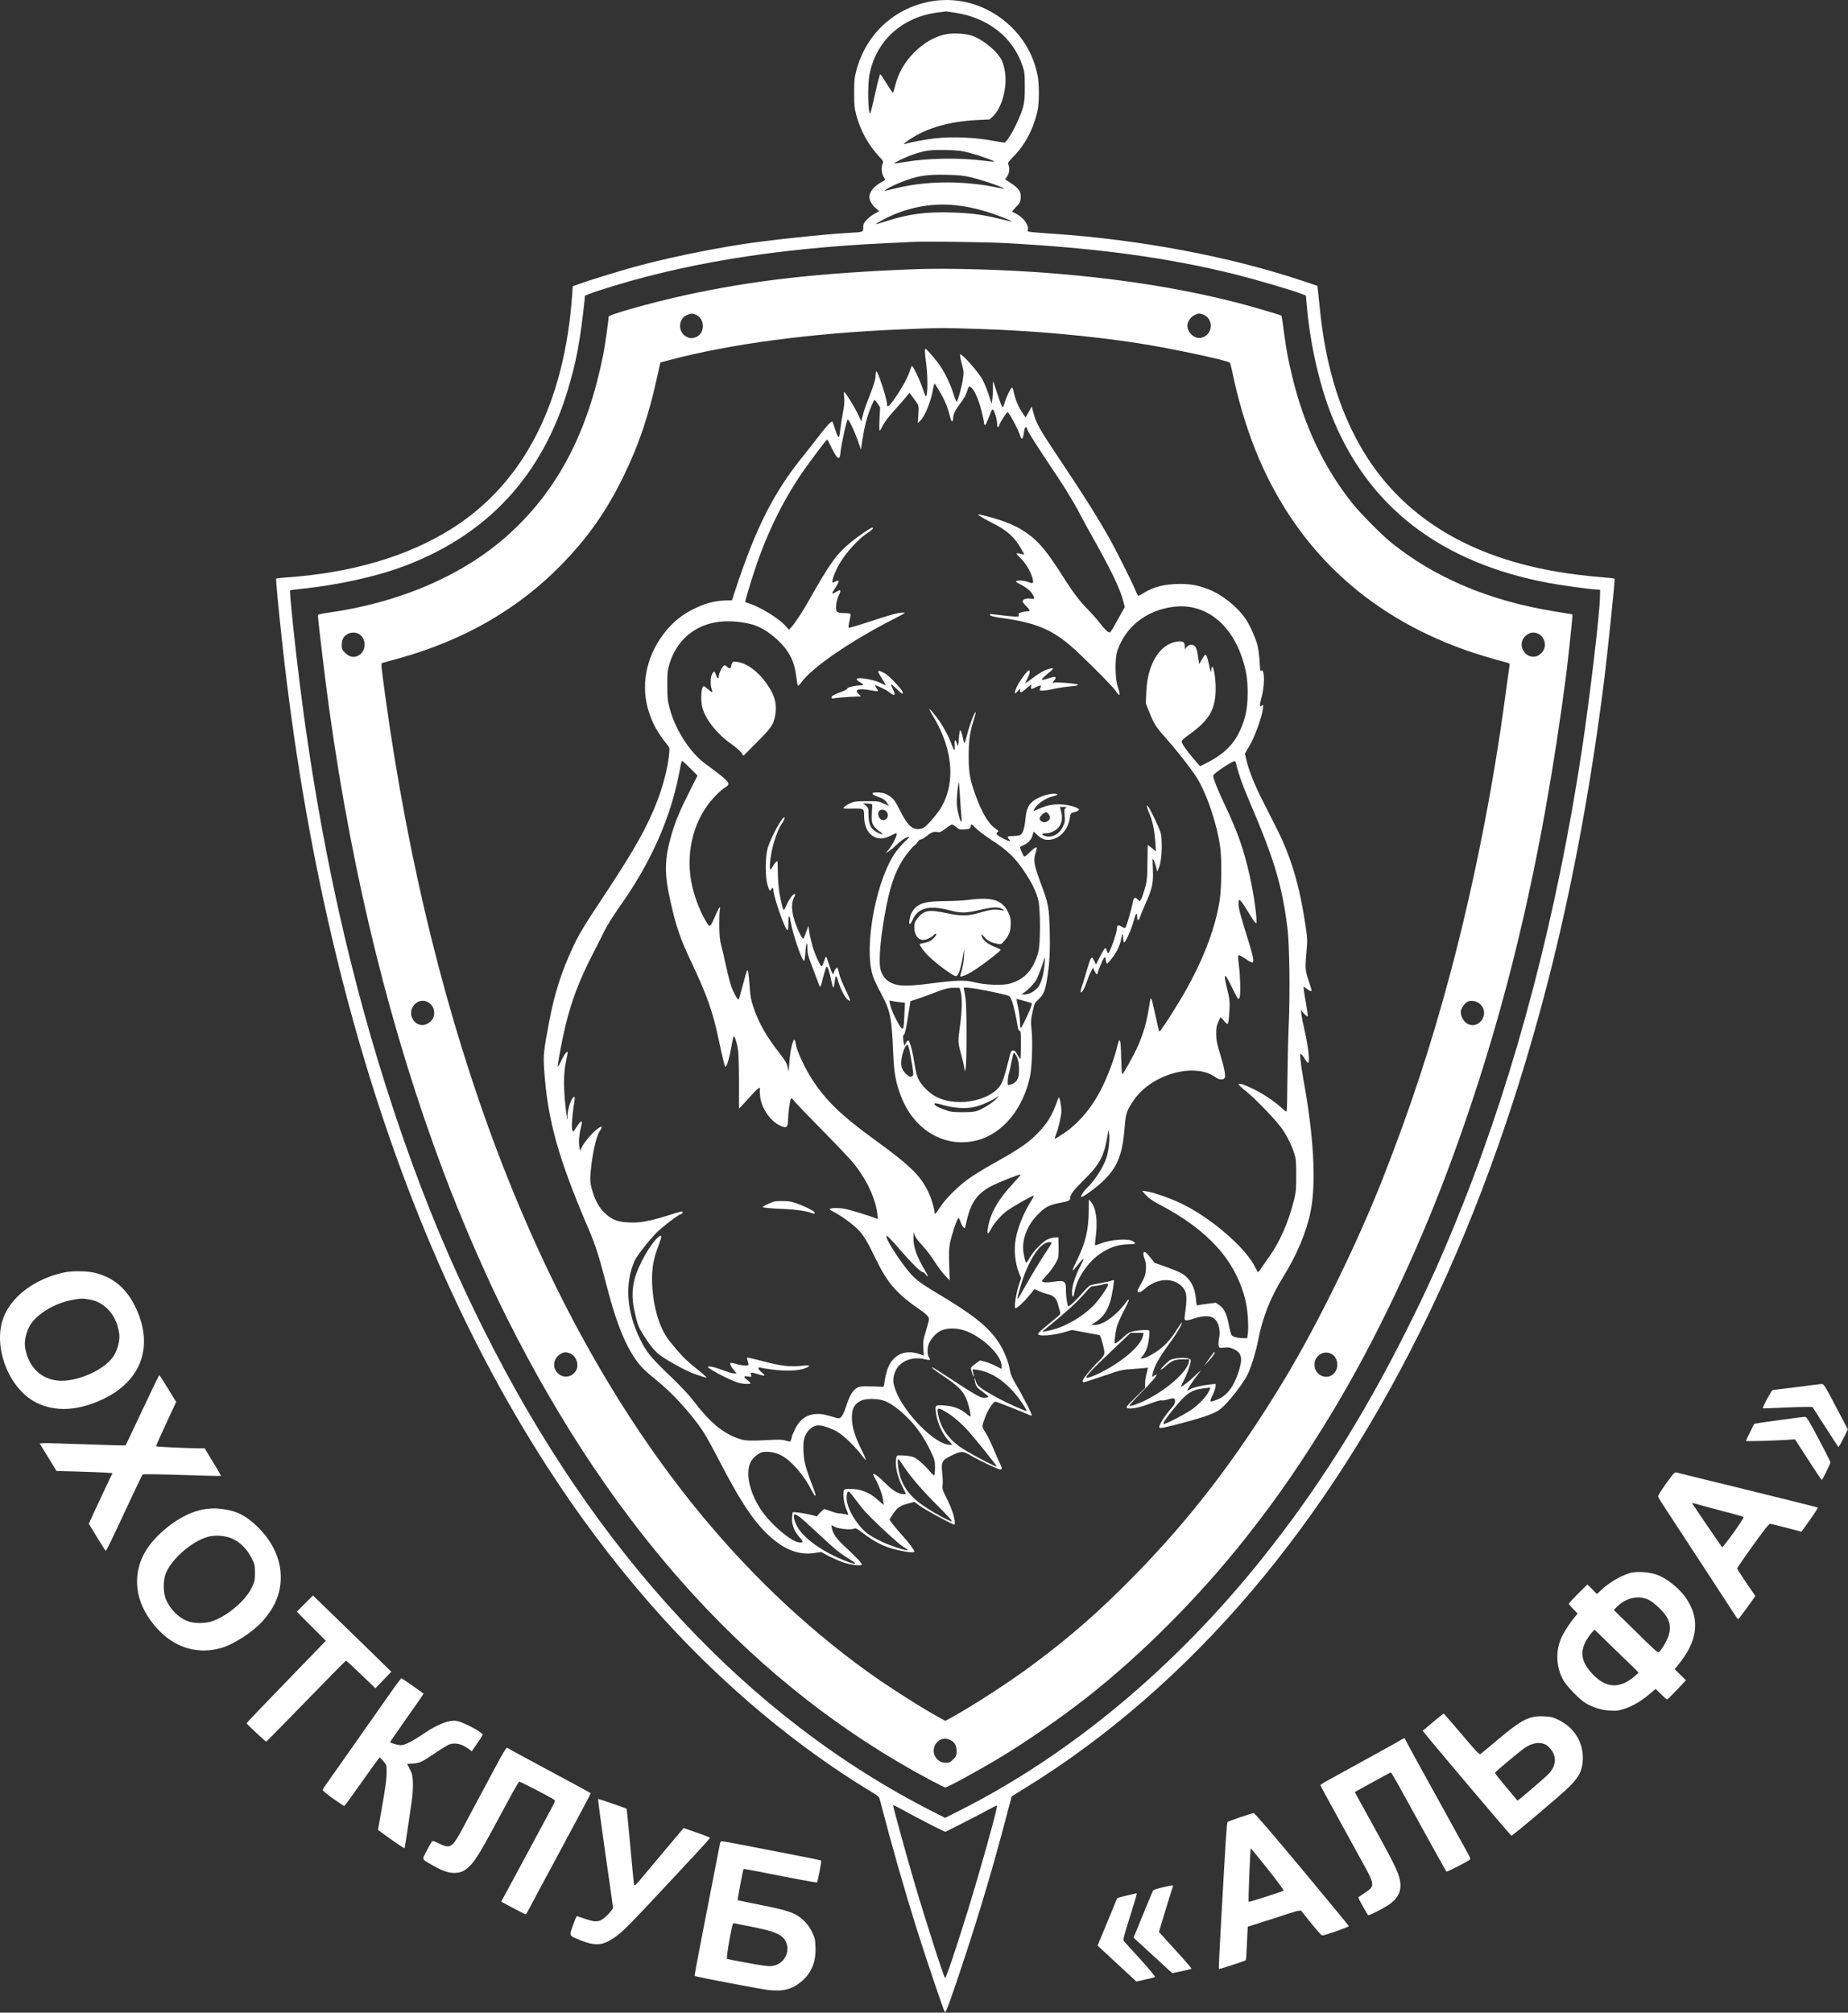<?xml version="1.0" encoding="UTF-8"?> <svg xmlns="http://www.w3.org/2000/svg" width="2797" height="3046" viewBox="0 0 2797 3046" fill="none"><rect x="0" y="0" width="2797" height="3046" fill="#333333" stroke="none"/> <path d="M1410.51 1.854C1354.38 11.321 1311.05 50.92 1296.25 106.254C1293.18 117.587 1292.78 121.72 1292.78 140.521C1292.78 159.321 1293.18 163.454 1296.25 174.92C1302.38 197.854 1314.38 219.454 1330.25 236.521C1336.78 243.454 1337.31 244.521 1335.98 247.454C1333.58 252.787 1334.25 262.387 1337.31 267.454C1338.91 269.987 1339.98 272.121 1339.71 272.387C1339.45 272.521 1335.58 274.787 1331.31 277.321C1322.51 282.387 1315.85 291.187 1315.85 297.587C1315.85 303.321 1319.58 309.987 1325.45 315.054L1330.65 319.587L1323.58 323.587C1319.58 325.72 1314.25 329.987 1311.45 333.054C1307.31 337.587 1306.51 339.454 1306.51 344.521C1306.51 351.454 1307.05 351.187 1283.18 352.521C1247.98 354.387 1159.05 363.987 1121.71 369.854C1065.45 378.787 1006.25 391.321 959.846 403.987C935.313 410.787 887.446 425.587 873.979 430.654L866.913 433.187L865.979 446.254C854.379 610.787 792.513 731.187 684.246 799.72C617.179 842.121 531.579 867.321 432.113 873.987C424.646 874.521 418.246 875.321 417.979 875.721C417.313 876.787 421.579 922.254 427.179 973.187C495.446 1598.12 693.979 2107.19 1002.38 2447.85C1096.91 2552.39 1208.11 2645.05 1318.78 2711.72C1329.45 2718.12 1330.51 2719.05 1331.85 2724.25C1348.91 2790.39 1367.45 2855.19 1387.85 2920.52C1401.85 2964.92 1428.51 3043.72 1430.11 3045.32C1431.58 3046.79 1439.98 3023.59 1460.51 2961.19C1484.25 2889.05 1503.18 2824.92 1523.58 2747.59L1531.18 2718.65L1552.51 2705.45C1676.25 2629.19 1792.78 2527.72 1894.78 2407.45C2099.85 2165.59 2253.71 1844.52 2349.45 1459.19C2382.78 1324.39 2409.05 1180.65 2428.38 1025.85C2432.25 995.321 2443.85 883.587 2443.85 877.054C2443.85 875.321 2441.31 874.787 2428.91 873.987C2420.65 873.454 2401.85 871.587 2387.18 869.721C2229.98 850.121 2119.31 783.72 2056.91 671.72C2025.31 615.054 2005.85 548.387 1997.85 469.187C1996.65 457.854 1995.31 444.92 1994.78 440.521L1993.85 432.521L1968.51 424.121C1860.25 388.121 1725.71 362.787 1595.18 353.854C1555.45 351.054 1554.38 350.92 1555.45 348.521C1557.98 341.587 1549.58 329.454 1538.25 323.72C1535.05 322.121 1532.25 320.654 1531.98 320.387C1531.58 319.987 1534.25 316.787 1537.85 313.187C1543.58 307.321 1544.38 305.854 1544.91 299.587C1545.58 290.387 1542.25 285.187 1530.25 277.321L1521.31 271.321L1523.98 267.587C1527.45 262.787 1528.51 255.72 1526.65 250.387C1525.18 246.121 1525.31 245.854 1533.71 237.187C1552.11 218.521 1564.78 193.854 1570.65 165.854C1572.91 155.054 1572.91 126.654 1570.65 115.187C1564.91 85.721 1551.18 60.387 1529.71 39.854C1497.18 8.654 1453.18 -5.346 1410.51 1.854ZM1445.18 19.187C1495.31 26.654 1532.91 56.254 1547.45 99.187C1550.78 109.054 1551.05 111.454 1551.05 131.187C1551.05 148.92 1550.51 154.254 1548.11 163.054C1542.91 181.987 1524.78 215.854 1519.85 215.854C1518.78 215.854 1511.85 214.654 1504.51 213.321C1476.78 207.987 1443.31 206.387 1415.71 209.321C1403.31 210.521 1376.91 215.454 1369.85 217.854C1362.65 220.254 1379.58 208.387 1392.51 201.854C1416.25 189.987 1445.18 183.321 1479.71 181.587L1497.71 180.787L1502.51 176.387C1515.98 164.254 1524.65 133.054 1521.18 109.587C1520.38 103.854 1518.25 95.987 1516.51 92.121C1510.38 78.52 1489.98 61.187 1472.11 54.387C1462.51 50.787 1443.18 49.454 1431.58 51.854C1414.65 55.187 1397.05 65.454 1382.38 80.654C1367.98 95.721 1359.31 111.321 1354.51 130.92C1353.31 135.854 1351.98 140.121 1351.45 140.254C1350.91 140.387 1346.65 134.254 1341.98 126.521C1337.31 118.92 1332.91 112.387 1332.25 112.254C1331.71 111.987 1328.11 125.321 1324.51 141.854C1320.91 158.387 1317.45 171.854 1317.05 171.854C1313.85 171.854 1312.91 130.654 1315.71 114.521C1324.91 62.12 1365.58 25.054 1421.18 18.654C1426.65 17.987 1431.45 17.454 1431.85 17.321C1432.25 17.321 1438.25 18.12 1445.18 19.187ZM1467.85 231.454C1482.78 235.454 1505.85 243.587 1504.91 244.654C1504.65 244.92 1497.45 244.254 1489.05 243.187C1452.11 238.387 1403.71 239.321 1369.05 245.187C1360.78 246.654 1353.85 247.587 1353.58 247.321C1352.65 246.387 1371.71 237.187 1381.85 233.854C1400.11 227.72 1407.98 226.521 1431.18 227.054C1449.71 227.454 1454.51 227.987 1467.85 231.454ZM1469.18 268.254C1485.71 272.254 1510.51 280.387 1517.18 284.121C1519.71 285.454 1520.78 286.387 1519.58 285.987C1518.25 285.587 1510.91 284.121 1503.31 282.654C1453.85 273.054 1399.18 273.987 1354.78 285.187C1346.25 287.321 1339.18 288.92 1338.91 288.654C1337.98 287.72 1350.38 281.187 1361.45 276.654C1387.58 266.121 1401.18 263.854 1431.85 264.521C1450.78 264.92 1457.85 265.587 1469.18 268.254ZM1445.18 310.521C1461.98 312.254 1475.98 315.187 1493.85 320.521C1507.71 324.787 1532.38 334.387 1531.58 335.187C1531.31 335.454 1523.05 333.587 1513.05 331.187C1486.51 324.654 1468.91 322.387 1440.38 321.587C1401.58 320.387 1375.31 323.854 1342.51 334.387C1333.31 337.321 1325.71 339.587 1325.45 339.321C1325.31 339.054 1329.45 336.387 1334.78 333.454C1368.91 314.787 1407.85 306.654 1445.18 310.521ZM1519.85 367.854C1659.45 375.187 1767.71 389.854 1869.85 415.321C1900.11 422.92 1954.38 438.787 1968.51 444.254L1976.51 447.321L1978.11 465.054C1983.05 520.787 1996.78 581.187 2014.78 627.187C2069.18 765.987 2179.85 851.721 2344.51 882.387C2364.78 886.121 2402.91 891.321 2415.85 892.121L2421.85 892.521L2421.58 904.387C2420.91 931.587 2406.25 1055.05 2394.51 1133.19C2356.51 1384.12 2295.58 1617.19 2214.11 1822.52C2185.31 1895.19 2161.98 1947.32 2127.18 2016.52C2061.71 2146.65 1992.91 2255.32 1910.78 2357.99C1778.78 2523.32 1619.98 2655.72 1452.11 2740.25L1430.51 2751.19L1411.31 2741.45C1132.91 2599.99 900.913 2350.65 731.979 2011.85C677.713 1902.92 637.713 1805.45 597.046 1683.85C530.246 1483.32 483.446 1271.72 453.979 1037.19C446.113 975.054 437.846 894.787 439.046 893.454C439.579 893.054 447.446 891.987 456.913 891.054C507.446 885.854 563.179 873.987 602.513 860.121C736.646 812.654 823.446 719.054 862.379 579.854C870.113 552.521 873.046 538.92 877.713 509.854C880.513 492.521 885.179 453.587 885.179 447.987C885.179 447.321 894.379 443.72 905.579 439.987C1031.45 399.054 1172.65 375.854 1344.51 367.854C1361.45 367.054 1379.71 366.254 1385.18 365.987C1402.65 365.187 1492.78 366.387 1519.85 367.854ZM1376.25 2744.52C1389.05 2751.45 1406.51 2760.52 1415.05 2764.79L1430.78 2772.39L1456.38 2759.45C1470.38 2752.39 1487.85 2743.32 1495.05 2739.32C1502.38 2735.19 1508.65 2732.12 1508.91 2732.52C1510.11 2733.59 1498.65 2776.79 1480.25 2839.85C1461.71 2904.12 1432.11 2995.32 1430.38 2993.59C1428.11 2991.32 1399.85 2903.45 1383.18 2846.52C1371.58 2806.79 1351.85 2735.32 1351.85 2732.65C1351.85 2731.19 1352.91 2731.72 1376.25 2744.52Z" fill="white"></path> <path d="M1383.18 407.454C1236.91 413.188 1136.78 424.654 1034.51 447.321C982.246 458.921 921.18 476.254 921.18 479.321C921.18 484.254 915.58 523.721 913.18 535.854C889.846 653.054 845.446 738.921 773.58 805.454C704.246 869.587 606.513 912.254 492.913 927.854C484.38 929.054 481.18 929.987 481.18 931.321C481.18 937.721 493.046 1036.25 498.646 1075.85C534.246 1330.52 591.713 1562.52 671.58 1774.52C699.313 1848.12 735.18 1930.65 767.18 1994.52C930.513 2320.65 1143.85 2553.45 1408.91 2694.39C1420.11 2700.25 1429.85 2705.19 1430.51 2705.19C1433.85 2705.19 1478.25 2681.05 1512.51 2660.52C1551.05 2637.59 1605.31 2599.99 1644.51 2569.32C1728.11 2503.85 1816.11 2415.45 1886.65 2325.85C1933.58 2266.52 1973.18 2208.79 2016.78 2136.52C2079.71 2032.39 2143.18 1899.45 2191.18 1771.19C2277.05 1541.72 2333.18 1307.05 2370.51 1020.52C2372.78 1003.05 2379.85 936.921 2379.85 933.187V929.721L2352.91 925.321C2254.25 909.321 2171.98 874.654 2105.18 820.787C2090.78 809.187 2058.11 775.987 2046.38 761.187C2003.58 707.054 1973.98 644.654 1955.98 570.521C1949.45 543.188 1947.18 531.587 1943.18 501.854C1941.45 488.787 1939.85 478.121 1939.58 477.854C1938.51 476.921 1909.71 468.254 1885.98 461.721C1801.45 438.787 1705.18 422.921 1597.18 413.987C1526.91 408.121 1435.31 405.321 1383.18 407.454ZM1054.11 476.787C1067.18 482.921 1067.05 504.387 1053.85 509.987C1047.71 512.521 1044.11 512.387 1038.65 509.454C1025.98 502.654 1026.25 482.921 1039.05 477.054C1045.85 473.987 1048.25 473.987 1054.11 476.787ZM1820.78 475.987C1838.11 482.521 1835.71 507.854 1817.58 511.321C1807.98 513.054 1797.18 503.454 1797.18 493.188C1797.18 486.921 1801.71 479.987 1807.85 476.921C1813.31 474.121 1815.58 473.987 1820.78 475.987ZM1482.51 497.854C1564.25 500.521 1648.38 507.987 1721.85 519.321C1769.31 526.521 1857.85 545.321 1861.45 548.921C1861.98 549.454 1863.58 555.587 1865.05 562.521C1873.71 604.521 1885.85 645.454 1900.11 681.187C1958.78 827.187 2065.85 929.454 2216.25 983.187C2233.58 989.454 2257.58 996.654 2279.58 1002.52C2285.05 1003.99 2285.18 1004.12 2284.51 1008.25C2284.11 1010.65 2281.45 1030.25 2278.51 1051.85C2260.11 1191.05 2230.38 1340.52 2195.05 1473.19C2165.98 1581.72 2135.45 1674.92 2093.98 1780.79C2055.85 1878.39 1995.98 2000.92 1945.85 2084.52C1874.11 2203.99 1802.38 2297.85 1715.85 2385.72C1662.38 2439.99 1620.91 2476.39 1563.85 2518.79C1527.85 2545.72 1473.71 2580.79 1437.71 2600.65L1430.78 2604.39L1423.71 2600.52C1396.38 2585.72 1344.11 2552.39 1313.18 2530.12C1216.91 2460.79 1127.31 2374.92 1048.38 2276.52C813.713 1983.99 653.18 1561.85 583.18 1053.85C576.646 1005.99 576.38 1003.99 578.913 1003.19C579.713 1002.92 590.646 999.854 603.18 996.521C701.713 969.321 784.646 921.587 849.98 854.387C889.846 813.454 917.446 774.254 943.18 721.854C966.78 673.721 982.113 628.387 995.046 568.521L999.446 548.654L1013.31 544.921C1104.91 520.521 1228.38 504.121 1363.18 498.521C1423.71 495.987 1423.58 495.987 1482.51 497.854ZM542.646 959.187C555.313 965.854 554.78 986.254 541.713 992.521C534.913 995.721 528.513 994.254 522.246 987.854C517.846 983.454 517.18 981.987 517.18 976.654C517.18 973.187 518.113 968.654 519.18 966.387C523.446 958.254 534.246 954.921 542.646 959.187ZM2328.65 959.321C2331.58 960.787 2334.38 963.587 2336.11 966.921C2345.45 985.454 2322.38 1003.32 2308.38 988.387C2300.11 979.721 2301.58 966.921 2311.71 960.254C2317.05 956.654 2322.38 956.387 2328.65 959.321ZM648.513 1517.19C658.78 1523.45 660.246 1537.99 651.446 1546.12C642.646 1554.12 631.046 1552.79 625.046 1542.92C615.18 1526.92 632.78 1507.45 648.513 1517.19ZM2240.65 1519.99C2254.91 1533.85 2239.18 1558.25 2221.58 1549.72C2214.91 1546.39 2209.85 1536.65 2211.05 1529.85C2212.11 1524.79 2217.45 1517.59 2221.71 1515.72C2227.31 1513.32 2235.71 1515.19 2240.65 1519.99ZM863.046 2048.39C872.913 2052.52 877.18 2067.05 871.046 2075.59C862.513 2087.05 847.046 2085.72 840.38 2072.92C836.246 2064.92 839.58 2054.39 848.113 2049.19C853.313 2045.99 857.046 2045.85 863.046 2048.39ZM2016.65 2049.85C2023.71 2054.52 2026.25 2065.99 2021.98 2074.25C2013.05 2091.59 1987.85 2083.19 1989.58 2063.45C1990.78 2049.99 2005.58 2042.52 2016.65 2049.85ZM1439.98 2634.25C1445.18 2637.19 1447.85 2642.65 1447.85 2650.52C1447.85 2656.79 1447.31 2657.99 1442.65 2662.65C1438.25 2667.05 1436.65 2667.85 1431.71 2667.85C1414.51 2667.85 1406.65 2647.05 1419.58 2635.45C1425.05 2630.52 1432.65 2629.99 1439.98 2634.25Z" fill="white"></path> <path d="M1399.85 532.121C1399.85 534.521 1400.78 542.787 1401.85 550.521C1404.51 570.521 1404.25 599.854 1401.31 599.854C1400.78 599.854 1398.78 594.787 1396.78 588.787C1392.25 574.921 1381.45 552.387 1380.11 553.987C1379.45 554.654 1377.85 558.787 1376.51 563.054C1373.31 572.654 1363.05 590.921 1352.65 605.321C1345.18 615.588 1342.51 617.321 1342.51 611.588C1342.51 603.987 1328.38 560.654 1326.38 561.987C1325.71 562.387 1325.18 565.588 1325.18 569.054C1325.18 573.721 1322.91 581.321 1317.05 596.654C1308.65 618.387 1307.58 621.454 1305.05 631.854L1303.58 637.854L1298.51 626.921C1293.45 615.987 1279.31 593.188 1277.71 593.188C1277.18 593.188 1277.18 597.054 1277.71 601.721C1278.25 607.721 1277.85 613.987 1275.98 623.321C1274.65 630.654 1272.65 642.521 1271.85 649.721C1270.38 661.454 1269.98 662.654 1268.25 660.521C1267.31 659.054 1265.18 653.721 1263.58 648.521C1261.98 643.454 1260.25 638.654 1259.71 638.121C1258.51 636.521 1249.98 645.987 1235.98 664.254C1229.71 672.521 1220.91 683.721 1216.38 689.188C1171.45 744.521 1144.38 797.721 1113.31 891.854L1107.85 908.521L1097.45 908.787C1082.11 909.321 1068.78 912.654 1053.18 919.988C1032.38 929.854 1017.71 941.721 1004.38 959.321C977.179 995.454 969.179 1039.05 982.513 1078.65C988.513 1096.79 995.846 1109.59 1010.78 1128.25C1013.58 1131.72 1013.71 1132.25 1012.25 1145.59C1010.11 1164.25 1002.65 1192.39 993.846 1214.65C979.179 1251.99 959.979 1286.12 919.179 1347.99C883.579 1401.72 876.913 1412.65 867.579 1432.52C850.113 1469.59 839.046 1503.99 831.313 1545.59C822.513 1592.25 822.113 1595.99 823.713 1620.12C828.913 1695.32 844.913 1752.92 890.513 1859.19C901.579 1885.05 906.513 1900.65 918.379 1946.52C934.379 2008.79 950.379 2045.85 971.446 2069.19C974.779 2072.92 984.513 2081.59 993.046 2088.39C1010.65 2102.65 1028.78 2120.79 1045.31 2141.19C1063.05 2163.05 1067.45 2169.99 1088.25 2209.99C1123.71 2278.52 1145.18 2309.32 1171.71 2330.79C1191.85 2347.05 1211.58 2353.45 1232.11 2350.39L1242.78 2348.79L1254.25 2354.92C1260.65 2358.25 1270.38 2362.52 1275.85 2364.39C1287.71 2368.39 1303.05 2370.25 1304.38 2367.99C1305.31 2366.52 1296.38 2357.05 1275.45 2337.45C1265.71 2328.25 1260.51 2320.52 1259.18 2312.92L1258.25 2308.12L1263.85 2310.92C1270.38 2313.99 1288.51 2315.72 1292.65 2313.45C1294.78 2312.39 1296.65 2313.19 1303.18 2318.12C1317.31 2328.92 1328.78 2335.72 1339.45 2339.99C1355.31 2346.39 1383.85 2351.59 1383.85 2348.12C1383.85 2345.85 1375.71 2334.92 1366.38 2324.52C1354.78 2311.59 1346.51 2301.32 1346.51 2299.85C1346.51 2299.19 1349.05 2294.92 1352.25 2290.39C1358.51 2281.19 1362.78 2278.39 1375.71 2275.19L1384.11 2272.92L1389.05 2276.79C1395.98 2282.39 1427.18 2299.85 1444.25 2307.59C1444.78 2307.85 1445.18 2306.52 1445.18 2304.52C1445.18 2297.19 1440.38 2282.79 1433.31 2268.52C1426.51 2255.19 1425.98 2253.05 1426.65 2247.72C1427.18 2244.52 1426.91 2236.25 1426.11 2229.32C1424.25 2212.65 1425.71 2209.85 1439.45 2203.19C1454.38 2195.72 1457.58 2195.72 1469.31 2202.79C1480.11 2209.32 1510.51 2223.85 1513.58 2223.85C1516.91 2223.85 1517.05 2222.25 1514.25 2216.65C1512.65 2213.72 1507.98 2203.05 1503.85 2193.05C1499.71 2183.19 1494.11 2171.59 1491.31 2167.45C1485.58 2158.92 1485.58 2159.32 1491.85 2142.79C1495.71 2132.92 1503.71 2121.19 1506.65 2121.19C1508.25 2121.19 1551.05 2138.12 1556.25 2140.79C1558.38 2141.85 1560.65 2142.52 1561.45 2142.25C1562.91 2141.72 1548.78 2113.72 1536.78 2093.59C1531.85 2085.19 1529.31 2079.19 1528.65 2074.65C1526.91 2061.19 1518.51 2041.19 1509.45 2028.52C1492.91 2005.59 1471.58 1988.92 1417.31 1956.52C1389.85 1939.99 1383.31 1934.79 1371.31 1919.32C1355.71 1899.19 1339.71 1872.92 1341.71 1870.79C1342.91 1869.72 1346.91 1873.72 1364.51 1893.99C1381.71 1913.59 1393.58 1925.19 1396.51 1925.19C1397.58 1925.19 1399.58 1926.79 1401.05 1928.79C1405.71 1934.65 1405.31 1931.72 1400.25 1923.19C1387.18 1901.19 1382.51 1887.72 1382.51 1873.05L1382.65 1864.52L1384.51 1869.59C1385.45 1872.52 1390.51 1879.19 1396.11 1885.05C1401.45 1890.79 1409.58 1901.32 1414.11 1908.65C1418.65 1915.85 1425.71 1925.45 1429.85 1929.85L1437.45 1937.85L1436.65 1915.19C1435.98 1898.39 1436.25 1889.72 1437.71 1881.85C1439.58 1871.32 1447.98 1845.85 1450.38 1843.45C1451.05 1842.79 1452.38 1844.92 1453.71 1848.92C1455.71 1854.92 1459.18 1859.85 1460.38 1858.39C1460.65 1858.12 1461.98 1852.39 1463.58 1845.72C1469.85 1818.39 1480.65 1804.39 1504.11 1793.19C1518.91 1786.25 1543.71 1776.65 1544.78 1777.59C1545.05 1777.99 1539.58 1784.39 1532.51 1791.99C1516.38 1809.32 1505.85 1825.05 1500.25 1839.85C1495.85 1851.59 1493.18 1866.52 1495.31 1866.52C1495.98 1866.52 1497.98 1863.72 1499.85 1860.25C1504.78 1850.92 1514.51 1839.72 1523.71 1832.79C1532.65 1826.12 1563.58 1808.52 1564.65 1809.59C1565.05 1809.99 1563.18 1813.59 1560.51 1817.72C1549.58 1834.92 1540.38 1857.59 1537.31 1875.05C1534.25 1891.72 1536.38 1911.99 1542.65 1927.45L1545.45 1934.39L1542.51 1943.19C1537.71 1957.45 1534.38 1979.85 1536.91 1979.85C1539.58 1979.85 1549.31 1970.92 1557.18 1961.32L1565.71 1950.92L1572.38 1953.99C1576.11 1955.72 1582.38 1957.85 1586.25 1958.79C1594.51 1960.65 1599.05 1965.05 1601.18 1973.59C1601.85 1976.65 1603.18 1981.19 1603.98 1983.45C1604.65 1985.85 1605.05 1988.39 1604.51 1989.19C1604.11 1989.85 1598.11 1994.92 1591.31 2000.52C1572.65 2015.45 1569.58 2018.52 1571.98 2019.99C1576.25 2022.65 1595.71 2020.65 1612.78 2015.59L1622.38 2012.79L1640.78 2016.25C1650.91 2018.25 1660.65 2019.99 1662.38 2020.12C1665.05 2020.52 1665.85 2021.99 1668.65 2032.52C1673.18 2050.12 1673.31 2049.85 1661.71 2061.19C1650.65 2072.12 1638.51 2087.19 1638.51 2089.99C1638.51 2091.05 1639.31 2091.85 1640.38 2091.85C1641.45 2091.85 1654.78 2087.59 1669.98 2082.39C1697.18 2073.05 1698.11 2072.92 1716.11 2071.72C1726.38 2071.05 1735.18 2070.25 1735.98 2069.85C1737.71 2068.65 1737.45 2071.72 1735.18 2079.32C1734.11 2082.92 1733.18 2089.19 1733.18 2093.19V2100.52L1718.38 2115.05C1704.38 2128.79 1703.71 2129.85 1706.38 2131.05C1710.91 2133.05 1726.11 2129.99 1741.71 2123.85C1749.98 2120.65 1756.38 2118.92 1758.11 2119.32C1759.71 2119.72 1764.11 2119.05 1767.85 2117.85C1771.58 2116.65 1775.45 2115.99 1776.51 2116.39C1779.71 2117.59 1778.91 2124.39 1775.05 2128.65C1763.71 2141.32 1754.51 2155.45 1754.51 2159.99C1754.51 2162.25 1761.85 2160.92 1789.85 2153.45C1825.18 2143.99 1839.71 2138.65 1847.71 2131.99C1859.71 2121.99 1881.18 2094.52 1888.11 2080.52C1893.31 2070.12 1900.78 2045.99 1903.85 2030.25C1910.78 1993.85 1922.38 1964.52 1942.51 1931.85C1963.18 1898.65 1977.85 1863.19 1983.85 1832.39C1992.25 1788.92 1988.38 1718.65 1972.51 1632.39C1970.78 1622.79 1968.91 1610.12 1968.38 1604.39C1967.45 1594.52 1967.58 1593.99 1969.71 1595.72C1970.91 1596.79 1973.58 1600.25 1975.45 1603.45C1977.18 1606.65 1979.45 1608.79 1980.11 1608.39C1982.51 1606.79 1980.11 1584.12 1975.31 1563.05C1972.78 1552.12 1970.25 1539.85 1969.85 1535.85L1968.91 1528.52L1973.58 1533.85C1976.11 1536.79 1978.65 1538.79 1979.18 1538.25C1979.71 1537.72 1978.51 1528.92 1976.65 1518.52C1974.78 1508.12 1973.18 1498.12 1973.18 1496.25V1492.92L1977.71 1496.39C1982.38 1499.85 1985.18 1500.79 1985.18 1498.79C1985.18 1498.25 1983.05 1491.45 1980.51 1483.85C1975.31 1468.39 1975.18 1465.59 1977.45 1439.59C1978.91 1422.65 1978.78 1419.99 1975.98 1400.92C1966.65 1338.79 1953.85 1295.99 1931.31 1251.85C1926.65 1242.65 1917.18 1224.12 1910.38 1210.52C1898.25 1186.79 1889.98 1165.45 1885.98 1148.39L1884.25 1140.39L1891.31 1128.39C1898.91 1115.72 1910.11 1084.79 1911.45 1072.52C1912.25 1066.39 1912.11 1065.99 1909.98 1067.72C1906.25 1070.92 1905.98 1068.25 1908.91 1057.45C1913.98 1039.45 1914.51 1014.52 1909.71 1014.52C1908.65 1014.52 1907.71 1015.32 1907.58 1016.12C1907.58 1017.05 1907.05 1010.65 1906.51 1001.85C1905.98 993.054 1904.51 981.588 1903.18 976.521C1900.51 965.721 1891.45 945.588 1885.18 936.521C1872.38 917.988 1849.58 899.854 1829.31 891.988C1813.05 885.721 1802.78 883.721 1785.98 883.721C1763.31 883.721 1745.71 888.121 1730.51 897.721C1726.51 900.254 1722.78 901.988 1722.25 901.454C1721.85 900.921 1719.85 896.654 1717.85 891.854C1712.38 878.787 1688.11 830.521 1678.11 812.921C1658.25 778.121 1640.51 749.987 1601.18 691.188C1573.31 649.454 1568.65 641.188 1564.51 625.987L1561.58 615.321L1556.91 623.588L1552.25 631.854L1547.45 624.787C1541.58 616.387 1536.78 604.787 1534.51 594.121C1533.71 589.987 1532.38 586.521 1531.71 586.521C1529.98 586.521 1523.18 600.654 1520.51 609.588C1519.31 613.854 1517.71 616.921 1517.18 616.521C1516.51 616.121 1513.18 607.188 1509.85 596.921C1506.51 586.521 1503.45 577.721 1503.18 577.321C1502.78 577.054 1502.65 581.188 1502.78 586.654C1502.91 592.121 1502.51 599.854 1501.98 603.721L1500.91 611.054L1496.38 597.321C1493.98 589.854 1489.85 579.721 1487.18 574.787C1482.65 566.121 1464.38 544.387 1456.91 538.521L1453.18 535.721V538.654C1453.18 540.254 1454.51 546.254 1456.11 552.121C1458.78 561.987 1458.91 563.721 1457.31 574.121C1455.85 584.787 1449.98 606.121 1447.98 608.121C1447.45 608.787 1445.18 602.921 1442.78 595.188C1437.98 579.721 1427.98 559.721 1419.45 548.787C1410.91 537.987 1401.98 527.854 1400.91 527.854C1400.25 527.854 1399.85 529.854 1399.85 532.121ZM1420.78 590.121C1430.51 606.521 1433.85 614.521 1438.51 632.921C1440.11 639.054 1442.51 639.321 1442.51 633.454C1442.65 627.454 1445.71 620.654 1452.11 612.387C1459.05 603.454 1463.05 595.854 1464.51 589.454C1467.18 576.921 1478.51 594.121 1485.31 620.921C1487.45 629.321 1489.18 637.588 1489.18 639.188C1489.18 640.921 1489.71 642.654 1490.25 643.054C1491.58 643.854 1492.78 641.721 1497.98 628.121C1501.31 619.188 1501.85 618.521 1503.45 620.654C1506.11 624.254 1509.18 635.588 1509.18 641.454C1509.18 647.054 1511.18 648.254 1512.38 643.454C1513.31 639.454 1523.45 623.854 1525.05 623.854C1527.31 623.854 1541.98 651.588 1544.51 660.787C1545.05 662.521 1545.85 663.854 1546.51 663.854C1547.98 663.854 1548.78 661.188 1549.98 652.787C1550.51 648.787 1551.45 646.521 1552.65 646.521C1553.71 646.521 1554.51 647.588 1554.51 648.921C1554.51 651.588 1569.85 675.854 1600.11 720.787C1610.78 736.787 1624.65 759.454 1630.91 771.188C1637.05 782.921 1644.51 796.654 1647.45 801.854C1681.71 862.654 1694.91 889.588 1700.38 910.921L1702.38 918.787L1696.65 928.921C1693.45 934.521 1688.65 943.188 1685.98 948.121C1683.31 953.188 1680.38 957.188 1679.45 957.188C1676.78 957.054 1671.18 951.721 1663.71 941.721C1659.71 936.654 1652.11 928.121 1646.91 922.787C1635.18 911.054 1624.38 897.054 1611.71 877.054C1585.18 835.054 1572.51 819.454 1554.25 806.921C1542.51 798.787 1536.38 795.721 1520.91 789.721C1510.65 785.721 1484.25 778.387 1480.51 778.521C1478.51 778.654 1488.38 784.654 1501.85 791.454C1525.05 803.188 1535.58 812.787 1546.65 832.387C1550.38 839.054 1550.65 840.121 1548.38 839.188C1544.51 837.588 1538.51 836.787 1538.51 837.854C1538.51 838.387 1541.71 841.987 1545.71 845.854C1553.31 853.454 1561.71 868.387 1563.31 877.454C1564.25 883.321 1563.45 883.588 1555.18 880.521C1549.05 878.387 1539.05 877.854 1537.85 879.721C1537.45 880.521 1539.71 882.254 1542.78 883.588C1550.91 887.321 1559.58 893.854 1562.51 898.921C1566.65 905.588 1566.11 907.054 1559.98 905.988C1553.71 905.054 1547.85 906.921 1547.85 909.988C1547.85 911.321 1550.25 914.521 1553.18 917.321C1559.45 923.321 1559.85 925.188 1554.91 925.188C1552.78 925.188 1548.91 925.854 1546.11 926.654C1541.98 927.721 1541.18 928.521 1541.85 930.654C1542.65 932.787 1541.98 933.188 1537.58 933.188C1534.78 933.188 1525.05 932.254 1515.85 931.188C1506.65 930.121 1499.05 929.188 1498.91 929.188C1498.65 929.188 1498.51 929.988 1498.51 930.921C1498.51 932.254 1504.25 933.588 1519.18 935.721C1565.71 942.254 1590.11 952.121 1617.85 975.188C1634.25 988.787 1683.98 1038.39 1688.51 1045.45C1695.18 1055.99 1696.38 1053.05 1691.58 1038.52C1687.58 1026.52 1687.31 996.254 1691.05 985.188C1703.45 948.654 1734.38 924.121 1774.78 918.521C1822.51 911.854 1863.18 942.521 1880.91 998.521C1886.65 1016.65 1888.38 1028.79 1888.38 1049.19C1888.25 1074.39 1884.51 1090.79 1874.11 1111.05C1864.78 1129.05 1849.18 1143.32 1825.71 1154.92L1816.38 1159.59L1806.91 1148.79C1796.51 1136.52 1789.71 1127.19 1788.65 1123.05C1787.98 1120.79 1789.98 1118.79 1800.51 1111.19C1830.65 1089.59 1839.85 1073.19 1839.98 1041.85C1839.98 1026.12 1836.51 1005.99 1834.38 1009.32C1833.71 1010.39 1833.18 1012.65 1833.18 1014.39C1833.18 1019.72 1832.11 1017.05 1829.85 1005.85C1827.31 994.121 1825.71 989.988 1823.71 991.188C1823.05 991.721 1820.78 994.921 1818.78 998.521L1815.05 1005.05L1813.45 994.521C1811.45 979.988 1809.05 975.854 1803.18 975.854C1799.98 975.854 1797.98 976.787 1795.98 979.321L1793.18 982.921V978.254C1793.18 971.721 1790.65 969.988 1782.38 970.921C1755.58 974.121 1736.65 1004.52 1734.91 1047.19L1734.25 1064.52L1739.71 1078.25C1746.38 1094.92 1749.71 1100.39 1761.18 1113.19C1779.85 1134.12 1796.51 1155.19 1809.05 1173.32C1824.78 1196.39 1841.45 1244.25 1846.78 1281.85C1849.31 1299.45 1848.91 1343.72 1846.11 1362.12C1839.05 1408.12 1817.85 1461.32 1784.78 1515.85C1770.25 1539.85 1756.11 1561.19 1754.78 1561.19C1754.25 1561.19 1751.58 1550.25 1748.78 1536.79C1745.98 1523.45 1743.18 1511.99 1742.51 1511.32C1741.85 1510.65 1741.05 1512.12 1740.65 1514.65C1735.98 1545.19 1731.98 1560.39 1722.51 1582.39C1716.51 1596.12 1701.05 1624.25 1698.51 1625.85C1697.98 1626.25 1697.31 1615.05 1696.91 1601.19C1696.25 1570.79 1694.91 1567.32 1690.51 1585.45C1686.25 1603.32 1675.45 1631.45 1666.38 1649.05C1651.18 1678.25 1631.45 1701.19 1608.91 1715.99C1602.25 1720.39 1596.65 1723.72 1596.38 1723.45C1596.11 1723.19 1597.18 1719.85 1598.65 1715.99C1602.65 1705.19 1606.51 1687.99 1606.51 1680.52C1606.38 1676.79 1605.58 1670.52 1604.65 1666.52C1603.18 1660.79 1602.65 1659.72 1601.85 1661.85C1601.31 1663.32 1599.05 1669.05 1597.05 1674.52C1591.45 1689.05 1584.51 1700.25 1573.18 1712.25C1557.71 1728.92 1544.91 1737.72 1501.85 1761.85C1491.58 1767.59 1476.91 1776.52 1469.18 1781.72C1452.25 1793.05 1431.05 1813.99 1422.51 1827.45C1416.38 1837.19 1414.51 1838.92 1414.51 1834.92C1414.51 1829.99 1409.98 1814.65 1405.71 1805.45C1394.11 1780.12 1378.65 1764.79 1325.85 1726.39C1272.25 1687.59 1248.91 1664.79 1227.31 1630.65C1217.05 1614.25 1205.58 1589.05 1204.38 1579.99C1203.85 1575.85 1202.91 1573.32 1201.98 1573.59C1199.58 1574.39 1195.85 1591.59 1194.78 1607.19L1193.71 1621.85L1192.11 1614.65C1190.78 1609.19 1188.38 1604.79 1181.45 1595.99C1160.51 1569.59 1148.51 1548.65 1140.51 1524.92C1136.51 1513.05 1135.58 1507.59 1134.51 1492.25C1132.91 1470.39 1132.11 1466.25 1130.38 1469.32C1129.85 1470.52 1126.91 1480.65 1123.98 1491.85C1121.05 1503.05 1118.38 1512.52 1117.98 1512.79C1116.78 1513.99 1110.65 1503.19 1107.18 1493.99C1105.31 1488.92 1101.71 1475.05 1099.18 1463.32C1096.65 1451.45 1093.31 1437.05 1091.71 1431.19C1089.45 1422.79 1088.91 1416.25 1088.65 1400.52C1088.65 1389.45 1088.91 1378.92 1089.58 1376.79C1090.11 1374.79 1089.98 1373.19 1089.31 1373.19C1088.65 1373.19 1085.58 1379.05 1082.51 1386.12C1074.51 1404.65 1074.51 1404.65 1067.98 1393.45C1061.31 1382.39 1054.51 1365.99 1049.98 1350.39C1036.65 1304.12 1044.78 1253.72 1071.58 1217.72C1079.58 1206.92 1091.58 1195.05 1098.65 1190.92C1105.18 1187.05 1103.85 1183.85 1090.91 1173.59C1084.38 1168.39 1074.38 1160.79 1068.51 1156.65C1044.78 1139.59 1022.51 1105.45 1013.58 1072.25C1010.51 1060.79 1009.98 1056.52 1009.98 1037.85C1009.85 1019.32 1010.25 1015.05 1012.91 1005.85C1017.18 991.454 1023.98 978.921 1033.31 968.654C1056.65 943.188 1091.31 934.654 1133.58 943.854C1148.91 947.188 1162.38 955.054 1177.45 969.054C1194.38 984.921 1202.65 1001.32 1205.18 1024.39C1205.98 1031.05 1207.05 1036.92 1207.71 1037.59C1208.25 1038.12 1210.38 1036.25 1212.51 1033.19C1227.98 1010.92 1287.85 969.721 1352.78 936.787C1361.85 932.254 1369.18 928.121 1369.18 927.454C1369.18 926.387 1361.18 927.321 1352.51 929.454C1349.58 930.121 1333.18 935.188 1316.11 940.787C1299.18 946.387 1284.78 950.654 1284.38 950.121C1283.98 949.721 1284.51 945.054 1285.71 939.854C1286.91 934.654 1287.58 929.854 1287.18 929.054C1286.65 928.387 1282.51 927.854 1277.85 927.854C1266.11 927.854 1264.51 926.121 1265.71 914.654C1266.25 909.854 1267.85 903.854 1269.31 901.454C1271.85 896.921 1272.65 893.188 1270.91 893.188C1270.25 893.188 1267.85 894.387 1265.45 895.854C1258.11 900.387 1257.98 898.921 1264.51 889.321C1268.91 882.921 1270.38 878.521 1268.25 878.521C1267.58 878.521 1265.58 879.454 1263.58 880.387C1260.11 882.254 1259.85 882.121 1259.85 879.987C1259.85 875.588 1264.91 862.654 1270.51 853.321C1281.18 834.921 1300.51 814.254 1316.11 804.387C1320.78 801.454 1322.78 798.521 1319.98 798.521C1317.85 798.521 1297.85 812.254 1287.85 820.521C1265.98 838.654 1256.11 852.387 1225.18 907.188C1215.05 925.321 1203.18 943.321 1197.45 949.454L1194.11 953.054L1188.38 946.654C1178.38 935.588 1149.58 917.988 1133.45 913.188C1130.38 912.254 1127.85 911.188 1127.85 910.921C1127.85 909.054 1135.71 882.654 1141.45 865.188C1160.25 807.987 1184.38 758.387 1215.58 713.188C1225.71 698.521 1250.78 665.321 1251.85 665.188C1252.38 665.188 1255.05 670.121 1257.85 676.121C1267.45 695.721 1271.05 697.987 1272.11 684.787C1273.18 672.787 1281.58 634.387 1283.18 634.921C1285.31 635.588 1293.45 652.787 1298.51 667.188L1303.05 680.521L1304.11 673.188C1306.91 654.654 1309.45 641.588 1312.65 631.454C1316.51 619.321 1322.38 605.188 1323.71 605.188C1324.25 605.188 1326.25 607.721 1328.38 610.787L1332.11 616.521L1331.18 634.121C1330.65 643.854 1330.78 651.854 1331.45 651.854C1331.98 651.854 1334.11 648.387 1336.11 644.121C1338.38 639.321 1344.91 630.654 1354.11 620.521C1361.98 611.721 1370.38 602.254 1372.51 599.454L1376.51 594.387L1381.18 600.654C1391.31 614.387 1390.78 612.654 1389.98 627.054L1389.18 640.387L1392.38 637.321C1399.71 630.387 1408.91 608.121 1411.98 589.987C1412.91 584.521 1414.11 580.254 1414.65 580.521C1415.05 580.921 1417.85 585.188 1420.78 590.121ZM1044.78 1162.79L1055.71 1173.85L1044.25 1196.52C1029.58 1225.45 1022.11 1243.32 1016.51 1262.52C1005.45 1300.79 1005.18 1321.99 1015.05 1365.45C1023.45 1402.92 1029.45 1420.39 1047.18 1457.85C1070.65 1507.85 1078.91 1531.32 1087.71 1573.19C1093.45 1600.39 1096.51 1612.92 1097.71 1614.25C1099.45 1615.99 1103.85 1601.99 1106.51 1586.52C1107.98 1577.45 1109.71 1569.45 1110.38 1568.79C1111.98 1567.19 1115.45 1578.25 1117.18 1589.85C1117.85 1594.92 1118.51 1616.92 1118.51 1638.52V1677.85L1125.58 1670.39C1129.31 1666.25 1135.85 1659.19 1139.85 1654.65C1147.31 1646.39 1151.45 1644.12 1150.11 1649.19C1149.71 1650.79 1149.98 1655.99 1150.65 1660.79C1153.05 1677.85 1166.25 1696.79 1180.38 1703.32C1190.65 1708.12 1192.51 1706.65 1192.78 1693.72C1193.05 1682.65 1195.45 1665.85 1197.18 1662.79C1197.85 1661.45 1199.31 1662.52 1202.51 1666.79C1205.05 1669.85 1224.51 1690.25 1245.85 1711.85C1267.18 1733.45 1288.51 1755.99 1293.05 1761.85C1313.05 1787.45 1325.45 1814.65 1328.25 1839.59C1328.91 1844.65 1328.65 1845.32 1326.78 1844.39C1317.05 1840.12 1285.18 1830.39 1276.38 1829.05C1266.25 1827.59 1255.85 1828.12 1255.85 1830.25C1255.85 1830.79 1259.71 1833.19 1264.51 1835.59C1275.18 1841.19 1293.45 1854.92 1300.25 1862.39C1307.85 1870.79 1312.91 1879.45 1325.45 1905.19C1344.11 1943.45 1357.31 1958.25 1397.05 1985.45C1399.98 1987.45 1403.31 1990.65 1404.65 1992.52C1406.78 1995.72 1406.65 1996.52 1401.85 2012.65C1397.31 2027.85 1396.91 2030.39 1397.45 2040.52L1398.25 2051.59L1390.78 2049.05C1368.51 2041.45 1349.45 2051.45 1342.51 2074.25C1341.05 2079.19 1339.31 2086.79 1338.78 2091.19C1337.85 2099.05 1337.71 2099.19 1333.85 2098.79C1331.58 2098.52 1323.58 2098.25 1315.85 2098.12C1304.51 2097.85 1301.05 2098.25 1297.45 2100.25C1290.78 2103.85 1285.98 2111.85 1281.18 2126.79C1278.65 2134.92 1275.58 2141.85 1273.71 2143.85C1270.65 2146.92 1270.38 2147.05 1264.25 2145.32C1247.31 2140.52 1244.11 2139.85 1237.85 2139.85C1222.11 2139.85 1210.65 2147.59 1203.18 2163.05C1200.65 2168.39 1198.51 2173.45 1198.51 2174.25C1198.51 2175.05 1197.98 2177.19 1197.31 2179.05C1195.98 2182.25 1195.98 2182.25 1189.58 2180.25C1184.38 2178.65 1179.45 2178.52 1163.85 2179.32C1135.31 2180.79 1127.85 2180.52 1119.85 2177.85C1094.11 2169.45 1074.78 2153.32 1047.85 2117.85C1042.78 2111.19 1028.65 2096.25 1016.38 2084.52C985.046 2054.65 978.646 2046.79 968.379 2025.85C948.246 1984.65 945.446 1943.05 960.246 1908.52C964.113 1899.59 988.246 1869.59 998.779 1860.79C1014.38 1847.72 1026.78 1838.52 1029.98 1837.72C1031.71 1837.32 1033.18 1835.99 1033.18 1834.92C1033.18 1832.52 1033.18 1832.52 1009.85 1839.85C983.179 1848.12 968.246 1850.92 952.513 1850.12C935.179 1849.45 926.513 1846.12 915.713 1836.25C906.646 1827.72 900.379 1816.39 895.713 1799.32C893.313 1790.39 893.046 1786.79 893.713 1776.65C895.713 1749.99 902.113 1720.25 907.313 1712.52C913.179 1703.72 911.046 1702.79 902.113 1710.25C894.646 1716.25 882.779 1730.79 880.113 1737.19L878.113 1741.85L876.913 1735.85C875.579 1728.92 876.513 1717.19 879.313 1705.99C882.379 1693.99 879.979 1694.12 872.246 1706.25C867.579 1713.45 867.446 1713.59 866.246 1710.39C864.779 1706.65 865.846 1689.85 868.513 1672.65C870.513 1660.39 870.379 1658.92 867.979 1660.52C863.313 1663.32 857.179 1686.25 859.313 1692.79C859.846 1694.79 859.846 1694.79 858.779 1693.19C857.979 1692.12 856.379 1680.39 855.179 1667.19C852.646 1639.99 853.313 1620.25 857.313 1603.32C858.646 1597.45 859.446 1592.39 859.046 1591.99C857.713 1590.65 852.913 1597.45 848.913 1606.39C846.779 1611.05 844.779 1614.52 844.379 1614.25C843.313 1613.05 850.379 1574.92 855.713 1552.79C865.179 1513.85 876.646 1483.72 897.179 1443.85C903.846 1431.05 911.846 1415.05 915.046 1408.39C918.379 1401.72 927.846 1386.39 936.246 1374.39C958.646 1342.52 973.046 1318.65 987.846 1288.52C1006.65 1250.12 1020.38 1209.99 1027.85 1170.25C1031.31 1152.39 1031.45 1151.85 1032.78 1151.85C1033.45 1151.85 1038.78 1156.79 1044.78 1162.79ZM1871.18 1156.79C1873.05 1166.79 1881.31 1190.39 1890.65 1211.85C1928.38 1299.45 1940.65 1340.25 1948.65 1405.19C1951.71 1429.99 1952.65 1503.32 1950.51 1551.85C1949.58 1572.79 1948.78 1610.39 1948.51 1635.59C1948.38 1660.79 1947.85 1681.72 1947.31 1682.12C1946.91 1682.65 1944.25 1680.79 1941.45 1678.25C1931.58 1668.65 1912.25 1655.45 1897.85 1648.52C1882.91 1641.19 1874.51 1638.52 1874.51 1641.05C1874.51 1641.72 1880.11 1646.92 1886.91 1652.39C1900.51 1663.45 1927.85 1691.72 1938.51 1705.72C1946.78 1716.79 1954.51 1731.85 1958.78 1745.19C1961.58 1754.12 1961.85 1757.72 1961.85 1779.19C1961.85 1800.65 1961.45 1804.65 1958.25 1817.19C1949.85 1850.25 1937.05 1879.45 1920.91 1902.12C1914.78 1910.79 1908.65 1919.45 1907.45 1921.45C1906.11 1923.59 1904.65 1925.19 1904.11 1925.19C1903.58 1925.19 1901.85 1922.25 1900.11 1918.65C1886.65 1889.32 1832.65 1842.65 1787.18 1821.05C1771.05 1813.32 1745.05 1804.25 1735.58 1803.05L1728.65 1802.12L1734.25 1808.52C1738.51 1813.32 1743.98 1817.19 1754.91 1822.92C1828.65 1861.72 1869.58 1906.92 1884.65 1966.52C1888.25 1980.39 1890.11 2005.32 1888.65 2017.59L1887.71 2025.19H1881.45C1873.85 2025.19 1865.98 2023.19 1863.98 2020.65C1863.18 2019.59 1861.31 2012.65 1859.85 2005.05C1856.65 1988.39 1852.91 1980.52 1845.58 1975.32L1840.11 1971.59L1828.25 1973.05C1821.85 1973.85 1815.31 1974.79 1813.71 1975.32C1811.05 1975.99 1810.91 1975.45 1810.11 1966.25C1808.78 1948.25 1801.18 1934.52 1788.38 1927.05C1785.05 1925.05 1774.51 1920.79 1764.91 1917.32L1747.45 1911.19L1741.18 1903.19C1734.25 1894.25 1730.51 1892.39 1730.51 1897.59C1730.51 1899.45 1731.45 1903.05 1732.51 1905.59C1734.91 1911.32 1735.05 1922.39 1733.05 1929.85C1732.25 1932.79 1729.58 1938.52 1727.18 1942.52C1724.78 1946.52 1722.38 1951.19 1721.85 1952.79C1720.38 1957.85 1725.98 1956.52 1732.91 1950.39C1751.31 1933.99 1776.25 1932.92 1789.71 1947.85C1796.51 1955.45 1797.18 1963.32 1793.31 1990.25C1791.98 1999.59 1793.18 1999.99 1807.05 1995.45C1819.45 1991.45 1828.78 1990.92 1835.05 1993.85C1843.45 1997.85 1847.71 2011.05 1845.18 2024.79C1844.25 2029.45 1843.98 2034.79 1844.38 2036.65C1845.31 2040.12 1845.58 2040.25 1852.91 2039.45C1859.31 2038.79 1861.71 2039.19 1867.45 2041.85C1879.18 2047.32 1881.18 2055.45 1875.05 2074.79C1867.58 2098.65 1856.78 2112.79 1841.71 2118.39C1830.11 2122.79 1829.98 2122.65 1835.85 2110.25C1837.98 2105.72 1839.85 2100.12 1839.85 2097.99V2094.25L1832.25 2095.19C1817.98 2096.79 1804.65 2100.12 1800.91 2102.79C1798.91 2104.12 1797.18 2104.79 1797.18 2104.25C1797.18 2102.52 1804.78 2090.92 1811.31 2082.39C1814.51 2078.39 1817.18 2074.79 1817.18 2074.39C1817.18 2073.99 1813.45 2077.45 1808.78 2081.85C1800.38 2090.12 1789.71 2098.52 1787.71 2098.52C1787.05 2098.52 1788.91 2094.12 1791.85 2088.79C1797.45 2078.39 1803.18 2060.92 1802.11 2057.99C1801.05 2055.19 1789.58 2054.12 1779.58 2055.85C1771.45 2057.32 1770.38 2057.99 1763.05 2065.32C1753.45 2074.92 1755.18 2075.72 1765.58 2066.39C1774.11 2058.79 1778.51 2057.32 1791.71 2057.19H1800.25L1799.31 2061.32C1796.51 2075.85 1768.51 2101.05 1736.91 2117.59C1725.18 2123.85 1711.05 2128.79 1709.45 2127.32C1709.05 2126.79 1716.78 2118.25 1726.65 2108.12C1743.31 2091.32 1750.51 2082.92 1750.51 2080.52C1750.51 2079.99 1748.91 2080.52 1747.05 2081.85L1743.58 2084.12L1744.51 2079.59C1747.31 2066.65 1753.31 2056.12 1772.91 2029.19C1781.45 2017.45 1789.85 2002.79 1788.78 2001.72C1788.51 2001.32 1785.45 2005.59 1781.98 2010.92C1773.31 2025.05 1764.78 2034.92 1755.31 2041.99C1745.71 2049.19 1733.18 2055.85 1729.05 2055.85H1726.11L1728.78 2052.79C1733.98 2047.19 1737.45 2038.25 1738.91 2026.39C1739.71 2019.85 1739.85 2014.12 1739.31 2013.59C1737.98 2012.25 1725.05 2012.79 1715.85 2014.65C1710.38 2015.72 1707.18 2017.45 1703.18 2021.05C1695.58 2028.12 1689.18 2033.19 1687.71 2033.19C1686.25 2033.19 1687.31 2021.32 1689.98 2009.59C1691.05 2004.79 1695.45 1994.39 1700.65 1984.52C1705.45 1975.32 1709.05 1967.32 1708.65 1966.92C1708.11 1966.39 1706.78 1967.45 1705.58 1969.05C1691.45 1989.32 1670.25 2005.19 1657.31 2005.19H1651.31L1657.31 2001.45C1669.05 1993.99 1675.31 1985.32 1680.25 1969.85C1682.78 1962.39 1686.78 1938.39 1685.85 1937.45C1685.45 1937.05 1683.71 1937.45 1681.85 1938.25C1680.11 1939.05 1672.91 1940.65 1665.98 1941.85C1659.05 1942.92 1651.85 1944.52 1649.98 1945.32C1648.11 1946.25 1642.78 1951.59 1637.98 1957.19C1629.98 1966.79 1617.71 1978.25 1616.65 1977.05C1615.31 1975.19 1613.18 1960.39 1613.31 1953.72C1613.71 1938.79 1611.71 1937.19 1594.51 1939.85C1583.98 1941.45 1577.18 1940.92 1577.18 1938.52C1577.18 1937.85 1579.98 1934.39 1583.31 1930.92C1590.91 1923.05 1599.45 1910.39 1601.31 1903.99C1601.98 1901.32 1602.51 1893.19 1602.25 1885.85L1601.85 1872.52L1596.25 1872.79C1593.31 1872.92 1588.11 1874.39 1584.91 1875.99C1577.31 1879.85 1564.38 1893.32 1558.25 1903.85C1553.31 1912.25 1553.31 1912.25 1551.98 1908.65C1551.18 1906.79 1549.98 1901.19 1549.18 1896.52C1545.98 1876.65 1554.25 1854.52 1571.31 1837.45C1582.38 1826.39 1587.85 1823.59 1604.51 1820.39C1617.58 1817.85 1619.85 1816.79 1619.85 1812.92C1619.85 1807.72 1624.65 1801.45 1641.05 1785.19C1664.25 1762.39 1671.18 1749.32 1675.98 1719.85L1677.71 1709.85L1678.65 1715.85C1679.98 1723.99 1677.85 1742.92 1674.51 1752.52C1669.31 1767.59 1656.91 1786.65 1645.18 1797.85C1640.25 1802.65 1635.18 1810.39 1636.38 1811.45C1637.98 1813.05 1660.65 1796.39 1671.18 1785.85C1692.11 1764.92 1699.18 1746.25 1702.38 1703.72C1703.71 1685.32 1705.45 1680.52 1715.85 1665.19C1742.91 1625.45 1808.51 1607.19 1840.11 1630.52C1845.71 1634.52 1851.05 1634.79 1853.58 1631.32C1855.45 1628.65 1853.05 1615.85 1846.91 1595.99C1841.85 1579.72 1840.91 1574.65 1840.78 1565.19C1840.65 1555.72 1841.18 1552.65 1843.98 1546.52L1847.45 1539.19L1852.51 1544.92C1857.58 1550.52 1857.71 1550.65 1858.91 1547.59C1859.58 1545.85 1860.38 1537.59 1860.78 1529.19C1861.45 1515.19 1861.18 1512.39 1857.18 1496.12C1850.91 1470.39 1853.31 1470.52 1865.85 1496.79C1869.85 1505.05 1873.58 1511.85 1874.25 1511.85C1874.91 1511.85 1875.85 1510.52 1876.38 1508.79C1877.85 1503.32 1877.18 1476.79 1875.18 1461.99C1874.11 1453.99 1873.58 1446.92 1873.98 1446.39C1874.91 1444.79 1878.25 1446.25 1886.78 1452.25C1891.05 1455.19 1895.05 1457.05 1895.85 1456.52C1898.25 1455.05 1896.51 1446.39 1888.91 1422.12C1877.85 1386.92 1874.51 1374.39 1874.51 1368.39C1874.51 1357.19 1876.38 1359.05 1894.78 1389.19C1897.45 1393.59 1900.38 1397.19 1901.05 1397.19C1903.85 1397.19 1898.11 1354.25 1891.18 1324.12C1882.51 1285.72 1873.05 1258.79 1855.05 1220.92C1842.51 1194.52 1835.05 1175.45 1836.51 1173.19C1839.18 1168.92 1864.78 1151.99 1868.65 1151.85C1869.58 1151.85 1870.65 1154.12 1871.18 1156.79ZM1591.31 1881.85C1590.91 1882.92 1587.05 1889.05 1582.78 1895.45C1573.98 1908.79 1562.38 1927.85 1551.85 1946.52C1537.98 1971.19 1537.45 1971.45 1543.71 1949.85C1555.58 1908.39 1573.71 1879.85 1588.38 1879.85C1591.18 1879.85 1591.98 1880.39 1591.31 1881.85ZM1677.18 1944.25C1677.18 1946.79 1668.25 1960.39 1660.11 1970.12C1643.98 1989.45 1615.05 2007.32 1590.51 2013.05C1583.71 2014.65 1577.98 2015.72 1577.71 2015.45C1577.45 2015.19 1583.71 2009.85 1591.58 2003.59C1613.18 1986.25 1630.11 1970.65 1641.05 1957.99C1649.45 1948.25 1651.45 1946.52 1655.05 1946.52C1657.31 1946.39 1662.51 1945.59 1666.51 1944.52C1676.11 1942.25 1677.18 1942.12 1677.18 1944.25ZM1458.65 2013.19C1484.78 2021.32 1515.85 2050.39 1515.85 2066.79V2071.72L1506.91 2067.19C1501.85 2064.65 1494.51 2061.72 1490.51 2060.65L1483.31 2058.92L1476.78 2063.59C1473.18 2066.12 1469.98 2069.05 1469.58 2069.99C1468.91 2071.72 1473.05 2084.39 1473.98 2083.45C1474.25 2083.19 1473.85 2080.79 1473.05 2077.99C1472.25 2075.19 1471.85 2072.79 1472.11 2072.52C1472.38 2072.25 1476.11 2072.65 1480.38 2073.32C1504.91 2077.32 1529.71 2096.39 1549.05 2126.39C1552.11 2131.05 1554.25 2135.19 1553.98 2135.45C1553.05 2136.39 1524.51 2123.59 1510.11 2115.72C1482.91 2100.92 1478.51 2097.32 1476.38 2088.79C1475.98 2086.79 1475.31 2085.32 1475.05 2085.59C1474.65 2085.85 1475.18 2089.05 1475.98 2092.65C1477.45 2098.52 1478.51 2099.85 1486.65 2105.85C1491.71 2109.45 1495.85 2112.92 1495.85 2113.45C1495.85 2115.45 1489.18 2116.12 1484.25 2114.52C1481.45 2113.59 1470.25 2107.05 1459.18 2099.85C1424.51 2077.32 1411.71 2069.19 1411.05 2069.19C1408.91 2069.19 1413.85 2073.19 1429.85 2083.85C1449.31 2097.05 1456.65 2104.25 1461.98 2115.59C1465.45 2123.05 1470.11 2142.12 1468.65 2143.45C1468.25 2143.85 1465.71 2142.25 1462.91 2139.85C1454.38 2132.25 1443.45 2128.12 1429.58 2127.05C1414.78 2125.99 1414.65 2126.12 1417.05 2141.05C1419.05 2154.12 1426.91 2170.92 1435.31 2179.85L1441.58 2186.52H1437.05C1415.85 2186.39 1369.18 2139.59 1355.85 2105.05C1351.31 2093.19 1350.91 2087.19 1354.11 2077.85C1359.71 2061.05 1379.31 2052.12 1399.58 2057.05C1403.45 2057.99 1407.05 2058.52 1407.45 2058.12C1407.85 2057.72 1407.18 2055.99 1405.98 2054.25C1403.31 2050.39 1403.18 2039.99 1405.85 2033.59C1409.18 2025.59 1417.05 2017.05 1424.38 2013.72C1433.18 2009.59 1446.65 2009.45 1458.65 2013.19ZM1729.98 2021.45C1727.18 2035.19 1704.78 2055.85 1673.71 2073.19C1659.45 2081.05 1645.98 2086.52 1644.38 2084.79C1642.78 2083.19 1652.91 2072.39 1681.85 2045.05L1711.18 2017.19H1721.05H1730.91L1729.98 2021.45ZM1831.85 2100.52C1831.85 2100.92 1830.65 2103.72 1829.05 2106.79C1825.45 2113.85 1815.98 2123.99 1805.18 2132.12C1795.98 2139.19 1762.91 2156.25 1761.05 2155.05C1759.58 2154.25 1764.78 2146.39 1775.71 2132.92C1794.91 2109.19 1802.78 2103.59 1819.98 2101.45C1825.45 2100.79 1830.25 2100.12 1830.91 2099.99C1831.45 2099.99 1831.85 2100.12 1831.85 2100.52ZM1335.85 2119.19C1345.71 2121.85 1359.45 2131.45 1373.85 2145.85C1387.98 2160.12 1398.51 2175.32 1408.11 2195.32C1414.78 2209.19 1415.05 2210.39 1415.18 2220.79C1415.18 2226.79 1414.78 2232.12 1414.11 2232.65C1413.58 2233.19 1410.91 2231.05 1408.25 2227.72C1400.51 2218.52 1390.38 2209.19 1384.51 2206.12C1380.78 2204.25 1375.85 2203.19 1368.38 2202.79C1357.98 2202.25 1357.58 2202.25 1356.78 2205.32C1353.98 2215.85 1357.31 2232.79 1365.71 2249.85L1371.31 2261.19H1367.18C1359.98 2261.19 1350.25 2255.32 1339.85 2244.52C1330.51 2235.05 1323.05 2229.45 1321.58 2230.92C1321.31 2231.32 1322.78 2234.79 1325.05 2238.65C1330.51 2248.52 1335.58 2262.12 1336.65 2270.65L1337.58 2277.72L1329.05 2270.39C1319.58 2261.99 1313.31 2258.52 1302.65 2255.32C1293.85 2252.79 1279.18 2252.52 1277.71 2254.79C1275.31 2258.65 1276.78 2273.85 1280.38 2282.65C1282.25 2287.45 1283.85 2291.72 1283.85 2292.25C1283.85 2292.65 1281.85 2292.39 1279.58 2291.72C1277.18 2291.05 1273.31 2290.52 1270.91 2290.52C1268.51 2290.52 1262.65 2289.05 1257.71 2287.19C1252.91 2285.32 1248.25 2283.85 1247.58 2283.85C1246.78 2283.85 1243.98 2286.39 1241.18 2289.32L1236.11 2294.92L1227.71 2292.65C1218.91 2290.39 1200.91 2287.85 1199.98 2288.65C1199.58 2289.05 1199.05 2292.65 1198.78 2296.92C1198.11 2306.92 1202.11 2317.59 1209.85 2326.25C1216.11 2333.19 1216.25 2334.52 1210.65 2334.52C1198.25 2334.39 1164.25 2305.05 1149.98 2282.25C1133.45 2255.45 1128.11 2228.25 1136.38 2212.12C1139.45 2206.12 1148.51 2198.79 1153.85 2197.72C1162.91 2196.12 1173.71 2197.99 1182.65 2202.65C1197.98 2210.92 1216.91 2232.65 1228.38 2255.45C1232.25 2263.19 1235.31 2266.25 1234.11 2261.05C1233.71 2259.32 1230.38 2249.99 1226.65 2240.52C1223.05 2230.92 1219.05 2218.52 1217.98 2212.92C1215.58 2201.32 1215.18 2184.25 1217.18 2177.05C1220.25 2165.85 1229.71 2157.19 1238.78 2157.19C1245.71 2157.19 1258.78 2161.72 1268.25 2167.45C1277.58 2173.05 1295.85 2190.92 1304.25 2202.52C1307.71 2207.19 1310.51 2210.25 1310.51 2209.19C1310.51 2208.25 1307.58 2201.32 1303.85 2193.99C1294.78 2175.72 1290.51 2162.39 1289.58 2150.52C1288.38 2133.85 1292.11 2125.32 1302.78 2119.99C1309.71 2116.65 1324.65 2116.25 1335.85 2119.19ZM1430.78 2136.25C1441.05 2142.12 1455.05 2153.99 1465.31 2165.45C1477.71 2179.45 1509.31 2218.79 1508.65 2219.45C1507.31 2220.79 1461.85 2196.39 1451.98 2189.05C1432.78 2174.65 1422.51 2158.52 1419.31 2137.45C1418.25 2130.39 1420.11 2130.12 1430.78 2136.25ZM1368.11 2219.72C1378.65 2235.59 1396.78 2256.65 1421.18 2280.79C1432.38 2291.99 1441.18 2301.59 1440.78 2302.12C1438.91 2303.99 1407.85 2286.65 1392.91 2275.45C1371.71 2259.45 1361.58 2241.99 1359.05 2216.79C1358.65 2211.85 1358.78 2207.85 1359.31 2207.99C1359.98 2207.99 1363.98 2213.32 1368.11 2219.72ZM1285.98 2258.25C1286.65 2258.79 1290.65 2263.72 1294.78 2269.32C1298.91 2274.92 1305.05 2282.65 1308.51 2286.65C1320.65 2300.25 1359.18 2336.12 1367.05 2340.92C1371.45 2343.45 1374.38 2345.85 1373.71 2346.12C1370.78 2347.05 1347.85 2339.45 1334.91 2333.32C1315.85 2324.12 1308.91 2319.05 1299.85 2307.72C1286.78 2291.32 1279.58 2273.45 1281.71 2262.12C1282.65 2257.19 1283.31 2256.39 1285.98 2258.25ZM1208.91 2294.79C1211.45 2296.25 1225.58 2308.92 1240.38 2322.79C1260.78 2341.99 1270.25 2349.99 1280.25 2356.12C1287.31 2360.52 1293.58 2364.79 1294.11 2365.59C1296.91 2370.12 1264.91 2357.32 1247.05 2346.52C1220.11 2330.52 1204.51 2313.59 1201.85 2297.45C1200.78 2290.92 1201.85 2290.39 1208.91 2294.79Z" fill="white"></path> <path d="M1107.98 1003.59C1107.18 1005.05 1106.51 1007.19 1106.51 1008.39C1106.51 1011.85 1103.71 1012.25 1100.51 1009.19C1097.71 1006.52 1096.91 1006.39 1095.05 1007.99C1092.11 1010.39 1087.98 1019.59 1087.85 1023.45C1087.85 1027.99 1085.58 1027.19 1083.85 1021.85C1081.71 1015.45 1080.38 1015.05 1077.71 1020.12C1075.18 1025.05 1074.91 1037.05 1077.18 1043.05C1079.31 1048.65 1077.85 1048.79 1071.85 1043.32C1068.91 1040.65 1065.98 1038.52 1065.18 1038.52C1061.18 1038.52 1059.98 1060.39 1063.31 1071.99C1068.51 1089.85 1086.25 1111.72 1107.58 1126.52C1113.31 1130.52 1119.71 1136.12 1121.71 1138.79L1125.31 1143.72L1145.71 1123.19C1167.85 1101.05 1171.05 1096.25 1173.31 1082.39C1175.45 1069.59 1173.71 1058.12 1168.38 1047.85C1155.18 1022.65 1134.11 1004.25 1115.71 1001.72C1110.25 1000.92 1109.31 1001.19 1107.98 1003.59Z" fill="white"></path> <path d="M1586.91 1012.52C1579.85 1014.65 1571.58 1019.45 1560.51 1027.99C1555.71 1031.59 1551.85 1034.25 1551.85 1033.85C1551.85 1033.45 1553.31 1030.12 1555.18 1026.52C1558.65 1019.72 1559.45 1014.52 1557.18 1014.52C1555.45 1014.52 1546.25 1026.25 1541.45 1034.79C1537.18 1042.25 1534.91 1049.19 1536.65 1049.19C1537.31 1049.19 1539.05 1047.59 1540.78 1045.45C1543.71 1041.99 1543.71 1041.99 1543.85 1044.79C1543.85 1048.92 1545.45 1048.65 1551.45 1043.59C1562.25 1034.39 1561.71 1034.79 1560.65 1038.79C1559.71 1043.05 1560.91 1043.45 1566.25 1040.65C1572.65 1037.45 1576.38 1036.65 1575.45 1038.65C1572.78 1045.45 1572.65 1045.19 1577.98 1045.19C1580.91 1045.19 1588.65 1043.99 1595.18 1042.52C1601.85 1041.05 1612.51 1039.45 1618.91 1038.92C1630.38 1038.12 1634.91 1036.52 1628.91 1035.32C1620.91 1033.85 1599.98 1032.25 1596.51 1032.92L1592.65 1033.59L1595.58 1029.85C1600.11 1024.12 1597.58 1023.05 1587.31 1026.52C1582.51 1028.12 1577.85 1029.19 1577.05 1028.92C1575.58 1028.39 1581.45 1022.65 1590.38 1015.72C1595.71 1011.45 1594.51 1010.25 1586.91 1012.52Z" fill="white"></path> <path d="M1329.18 1016.39C1329.18 1017.32 1331.85 1022.25 1335.05 1027.32C1338.38 1032.39 1340.78 1036.65 1340.51 1036.92C1340.38 1037.19 1337.05 1035.72 1333.18 1033.85C1321.18 1027.72 1294.91 1023.85 1296.65 1028.39C1297.05 1029.32 1299.45 1031.32 1301.98 1032.65C1307.45 1035.59 1307.85 1037.19 1302.91 1037.19C1295.45 1037.19 1282.51 1040.12 1282.51 1041.85C1282.51 1042.79 1279.71 1044.65 1276.25 1045.99C1262.65 1050.92 1258.51 1053.05 1258.51 1055.32C1258.51 1057.19 1259.31 1057.45 1264.25 1056.52C1267.31 1055.99 1277.31 1055.19 1286.51 1054.65L1303.18 1053.85L1299.45 1050.25C1292.38 1043.59 1299.31 1041.32 1316.65 1044.52C1322.91 1045.72 1328.38 1046.39 1328.78 1045.99C1329.18 1045.59 1328.11 1043.45 1326.51 1041.32C1324.91 1039.05 1323.98 1037.19 1324.51 1037.19C1327.31 1037.19 1342.11 1044.39 1346.11 1047.72C1354.91 1054.92 1356.25 1052.65 1350.38 1040.79C1348.91 1038.12 1348.38 1035.85 1349.05 1035.85C1349.71 1035.85 1353.58 1039.19 1357.85 1043.32C1365.58 1050.92 1367.45 1051.72 1365.85 1046.52C1364.65 1042.79 1346.25 1023.45 1340.65 1019.99C1333.85 1015.72 1329.18 1014.25 1329.18 1016.39Z" fill="white"></path> <path d="M1406.51 1073.72C1406.51 1074.12 1408.91 1078.39 1411.85 1083.19C1444.25 1136.12 1447.18 1191.32 1419.58 1229.32C1417.18 1232.65 1411.58 1239.45 1407.18 1244.25C1400.91 1251.05 1397.98 1253.32 1393.85 1254.25C1381.58 1256.92 1373.85 1250.12 1361.71 1225.72C1353.98 1210.12 1351.18 1206.92 1341.18 1201.85C1335.31 1198.79 1320.51 1198.25 1320.51 1201.05C1320.51 1202.12 1323.45 1203.99 1327.31 1205.32C1336.25 1208.25 1339.98 1210.79 1342.91 1215.72L1345.31 1219.72L1337.58 1216.12C1330.38 1212.79 1328.65 1212.52 1311.85 1212.52C1295.85 1212.52 1293.05 1212.92 1286.91 1215.59C1283.18 1217.32 1279.05 1219.85 1277.71 1221.32C1275.45 1223.72 1275.71 1223.85 1288.78 1223.72C1307.98 1223.45 1307.85 1223.32 1307.85 1234.92C1307.98 1250.65 1313.58 1261.85 1323.58 1266.65C1331.05 1270.39 1338.78 1269.59 1349.31 1264.12C1355.98 1260.65 1357.18 1260.39 1357.18 1262.25C1357.18 1266.12 1350.65 1278.79 1345.45 1285.05L1340.65 1291.05L1345.05 1288.39C1347.45 1287.05 1353.18 1282.39 1357.58 1277.99C1365.18 1270.79 1371.98 1266.52 1375.98 1266.52C1376.91 1266.52 1374.78 1268.92 1371.45 1271.85C1368.11 1274.79 1362.25 1281.19 1358.38 1285.99C1327.05 1325.32 1306.25 1432.65 1321.31 1477.59C1322.78 1482.12 1328.38 1493.99 1333.71 1503.85C1347.58 1529.59 1349.58 1539.45 1351.85 1593.19C1353.18 1624.39 1355.71 1638.39 1363.85 1659.45C1383.71 1711.05 1430.91 1738.25 1479.05 1725.72C1517.98 1715.59 1549.05 1677.72 1559.18 1627.85C1561.98 1614.12 1563.18 1575.72 1561.31 1558.92C1559.98 1546.52 1560.11 1543.99 1562.78 1531.72C1565.45 1518.79 1565.85 1518.12 1571.98 1512.25C1579.31 1505.32 1581.71 1499.85 1584.38 1483.85C1588.38 1459.99 1589.58 1441.19 1588.78 1410.12C1587.85 1373.05 1587.05 1368.25 1575.18 1336.52C1565.18 1309.45 1563.85 1302.52 1567.05 1291.99C1568.25 1287.99 1569.18 1284.25 1569.18 1283.59C1569.18 1280.79 1565.18 1283.19 1558.51 1289.85C1554.65 1293.85 1550.78 1296.79 1550.11 1296.25C1548.91 1295.45 1543.85 1284.52 1543.85 1282.39C1543.85 1281.72 1546.11 1280.25 1548.91 1279.19C1556.11 1276.12 1561.05 1270.79 1562.78 1264.25C1563.58 1261.05 1564.38 1258.52 1564.51 1258.52C1564.65 1258.52 1567.18 1260.92 1570.11 1263.72C1576.65 1270.25 1583.18 1272.25 1592.11 1270.39C1605.58 1267.45 1616.11 1255.19 1618.91 1239.32C1620.25 1231.45 1620.78 1230.39 1623.85 1229.72C1629.85 1228.39 1633.45 1226.52 1632.91 1224.79C1632.11 1222.25 1618.91 1218.39 1608.38 1217.59C1593.18 1216.39 1582.65 1218.79 1564.78 1227.59C1564.11 1227.85 1564.51 1226.39 1565.71 1224.25C1569.85 1216.12 1583.45 1207.19 1595.45 1204.65C1602.38 1203.05 1601.98 1201.19 1594.91 1201.19C1586.65 1201.19 1573.58 1205.59 1565.45 1211.05C1556.78 1216.92 1553.45 1223.99 1551.98 1239.99C1550.65 1253.99 1548.11 1261.59 1544.11 1263.72C1542.51 1264.52 1537.71 1265.19 1533.31 1265.19C1524.78 1265.19 1523.45 1266.39 1527.31 1270.25C1531.05 1273.99 1527.18 1273.59 1518.91 1269.32C1508.91 1264.39 1506.51 1261.72 1509.71 1259.45C1511.85 1257.85 1511.58 1257.45 1506.91 1254.25C1496.25 1247.19 1485.58 1229.19 1475.85 1201.72C1467.98 1179.59 1466.25 1169.32 1466.11 1145.85C1466.11 1121.32 1467.85 1108.25 1473.45 1090.79C1475.58 1083.85 1477.18 1077.99 1476.78 1077.72C1475.45 1076.39 1467.58 1096.52 1464.25 1110.12C1462.25 1118.25 1460.25 1124.79 1459.71 1124.52C1459.31 1124.12 1458.51 1121.99 1457.98 1119.59C1456.25 1110.92 1454.38 1105.19 1453.31 1105.19C1452.65 1105.19 1451.71 1111.05 1451.18 1118.12C1450.11 1130.92 1449.98 1131.05 1448.51 1125.99C1446.11 1117.59 1444.25 1118.79 1444.91 1128.12C1445.58 1137.72 1444.25 1137.32 1440.51 1127.19C1436.11 1114.92 1426.91 1097.85 1418.91 1087.19C1411.45 1077.19 1406.51 1071.72 1406.51 1073.72ZM1453.05 1207.19C1453.85 1219.72 1454.78 1233.05 1455.18 1236.79C1456.25 1247.99 1453.71 1245.05 1450.51 1231.45C1448.11 1221.45 1447.71 1216.92 1448.38 1206.52C1449.18 1193.99 1450.51 1183.45 1451.31 1184.12C1451.45 1184.39 1452.25 1194.79 1453.05 1207.19ZM1320.11 1219.85C1319.98 1221.72 1319.71 1227.99 1319.45 1233.85C1319.18 1243.05 1319.58 1245.19 1322.38 1249.72C1324.11 1252.52 1328.38 1256.52 1331.71 1258.65C1338.51 1263.05 1335.85 1263.99 1328.11 1259.99C1317.71 1254.65 1314.65 1248.25 1314.51 1231.59C1314.51 1223.32 1314.25 1222.52 1310.38 1219.19L1306.11 1215.72L1313.31 1216.12C1320.11 1216.52 1320.51 1216.65 1320.11 1219.85ZM1612.78 1223.05C1610.78 1224.65 1610.65 1226.12 1611.31 1234.12C1612.11 1242.39 1611.85 1244.39 1608.78 1250.92C1603.58 1262.39 1591.98 1268.52 1581.85 1265.19C1575.45 1263.05 1575.98 1261.19 1582.91 1261.19C1590.25 1261.19 1599.58 1256.39 1603.45 1250.65C1607.45 1244.79 1608.38 1236.65 1606.11 1228.12L1604.25 1221.19H1609.71C1614.51 1221.32 1614.91 1221.45 1612.78 1223.05ZM1341.18 1227.85C1346.25 1232.92 1343.31 1241.19 1336.51 1241.19C1332.65 1241.19 1329.18 1236.65 1329.18 1231.59C1329.18 1225.45 1336.51 1223.19 1341.18 1227.85ZM1587.31 1232.39C1590.38 1237.19 1589.31 1241.32 1584.38 1243.32C1581.18 1244.65 1579.58 1244.65 1577.05 1243.45C1572.51 1241.05 1572.38 1237.72 1576.91 1233.19C1581.85 1228.39 1584.38 1228.12 1587.31 1232.39ZM1500.78 1271.32C1525.31 1287.45 1535.71 1297.45 1549.31 1317.45C1561.58 1335.45 1568.11 1348.79 1571.45 1362.12C1574.91 1375.85 1574.91 1429.05 1571.45 1441.05C1563.71 1468.12 1551.18 1481.99 1528.65 1488.52C1517.85 1491.72 1490.65 1490.65 1474.51 1486.52C1460.78 1482.92 1447.85 1483.32 1406.51 1488.65C1372.51 1492.92 1359.58 1492.65 1348.91 1487.45C1340.91 1483.59 1335.98 1477.72 1333.05 1468.52C1329.05 1456.39 1332.78 1414.65 1341.85 1369.85C1348.91 1334.52 1357.71 1312.12 1371.98 1293.19C1376.38 1287.45 1381.58 1281.45 1383.58 1279.99C1385.58 1278.52 1388.11 1275.85 1389.18 1273.99C1390.11 1272.12 1392.11 1270.52 1393.58 1270.52C1394.91 1270.52 1398.51 1268.52 1401.58 1265.99C1409.85 1259.45 1412.78 1258.25 1418.38 1259.19C1422.78 1259.85 1424.11 1259.32 1431.18 1253.99C1435.45 1250.52 1439.85 1247.85 1440.91 1247.85C1441.98 1247.85 1444.78 1249.59 1447.31 1251.72C1451.31 1255.32 1452.51 1255.72 1459.05 1255.32C1467.31 1254.79 1469.18 1253.99 1469.18 1250.65C1469.18 1246.25 1470.65 1246.79 1476.25 1252.79C1479.31 1256.12 1490.38 1264.52 1500.78 1271.32ZM1581.05 1459.45C1579.71 1474.65 1576.11 1487.32 1571.31 1493.72C1566.38 1500.12 1557.18 1505.19 1550.51 1505.05H1545.85L1549.18 1502.79C1555.71 1498.39 1563.71 1490.25 1567.71 1484.12C1570.78 1479.19 1576.91 1463.45 1580.65 1450.79C1581.71 1446.92 1581.85 1449.85 1581.05 1459.45ZM1454.11 1501.19C1456.51 1510.39 1456.11 1529.05 1453.18 1551.05C1449.71 1576.52 1449.85 1577.59 1454.38 1594.39C1456.51 1602.12 1458.78 1611.45 1459.31 1615.19L1460.25 1621.85L1461.45 1617.19C1463.31 1609.05 1463.45 1525.99 1461.45 1511.85C1460.51 1504.92 1459.31 1497.99 1458.91 1496.65C1458.25 1494.25 1458.78 1494.12 1467.71 1495.05C1476.65 1495.85 1507.45 1501.85 1521.85 1505.59C1528.25 1507.32 1528.65 1507.72 1531.45 1514.65C1533.98 1521.05 1538.38 1540.39 1540.51 1554.79C1541.05 1557.99 1541.98 1559.85 1543.18 1559.85C1544.91 1559.85 1545.18 1563.45 1545.18 1581.19C1545.18 1592.92 1544.78 1602.52 1544.25 1602.52C1543.58 1602.52 1541.71 1599.72 1539.85 1596.12C1537.31 1591.32 1535.71 1589.85 1533.31 1589.85C1530.38 1589.85 1529.85 1591.05 1525.85 1607.19C1518.51 1636.39 1515.98 1642.25 1507.98 1649.59C1495.58 1660.79 1474.51 1667.85 1453.31 1667.85C1431.31 1667.85 1414.25 1661.32 1401.18 1647.99C1390.65 1637.19 1387.31 1629.99 1384.65 1612.52C1381.05 1589.99 1376.91 1574.52 1374.38 1574.52C1373.71 1574.52 1372.25 1576.52 1370.91 1578.79L1368.65 1583.19L1367.31 1575.32C1366.38 1568.79 1366.51 1567.19 1368.11 1565.99C1369.58 1564.92 1371.45 1556.65 1374.11 1539.85L1377.98 1515.19L1388.65 1511.72C1394.51 1509.85 1405.71 1505.72 1413.71 1502.65C1430.25 1496.12 1436.51 1494.65 1445.85 1494.92L1452.51 1495.19L1454.11 1501.19ZM1549.18 1514.52C1554.65 1515.99 1559.98 1517.59 1560.78 1517.85C1562.11 1518.25 1561.85 1520.12 1559.85 1525.45C1555.18 1537.19 1546.11 1555.85 1544.91 1555.85C1544.38 1555.85 1543.85 1552.12 1543.85 1547.45C1543.71 1540.25 1541.98 1528.12 1539.05 1515.45C1538.65 1513.45 1538.38 1511.85 1538.78 1511.85C1539.05 1511.85 1543.71 1513.05 1549.18 1514.52ZM1362.38 1516.79L1369.58 1517.59L1368.78 1535.99C1367.85 1560.52 1367.05 1561.59 1359.71 1549.05C1353.18 1537.72 1348.51 1526.79 1347.05 1519.32L1346.11 1514.12L1350.65 1515.05C1353.18 1515.59 1358.38 1516.39 1362.38 1516.79ZM1375.71 1586.12C1377.18 1591.59 1380.38 1609.72 1381.85 1620.79C1382.65 1626.79 1382.38 1627.85 1379.98 1629.05C1377.71 1630.25 1376.51 1629.85 1372.51 1626.39C1363.45 1618.39 1361.98 1611.05 1365.98 1595.32C1368.11 1586.92 1371.05 1581.19 1373.18 1581.19C1373.85 1581.19 1375.05 1583.45 1375.71 1586.12ZM1538.78 1598.79C1540.78 1602.92 1541.85 1607.72 1542.25 1615.19C1543.05 1631.99 1539.71 1638.39 1528.25 1641.85C1525.45 1642.65 1525.18 1642.25 1525.18 1636.79C1525.18 1633.59 1525.98 1627.99 1527.05 1624.39C1528.11 1620.79 1529.98 1612.25 1531.18 1605.45C1532.51 1598.79 1533.98 1593.19 1534.65 1593.19C1535.31 1593.19 1537.05 1595.72 1538.78 1598.79ZM1508.38 1662.65C1503.31 1668.25 1488.91 1677.45 1480.51 1680.65C1475.18 1682.65 1470.38 1683.19 1456.51 1683.19C1440.25 1683.05 1438.51 1682.79 1427.45 1678.65C1416.91 1674.65 1412.78 1671.72 1414.91 1669.72C1415.31 1669.32 1421.18 1670.52 1427.98 1672.52C1444.91 1677.19 1461.71 1678.25 1474.78 1675.32C1484.38 1673.19 1502.78 1665.19 1508.51 1660.65C1512.78 1657.45 1512.65 1658.12 1508.38 1662.65Z" fill="white"></path> <path d="M1464.51 1361.99C1457.18 1362.92 1442.11 1363.72 1430.91 1363.72C1410.25 1363.85 1399.71 1365.32 1392.51 1368.79C1383.58 1373.32 1378.11 1381.19 1376.51 1392.25C1375.18 1400.52 1377.45 1400.52 1381.18 1392.25C1389.31 1373.85 1405.98 1369.59 1437.05 1377.59C1454.65 1382.12 1460.91 1382.12 1482.51 1377.19C1502.38 1372.65 1510.11 1372.25 1515.98 1375.32C1518.25 1376.39 1519.85 1377.59 1519.58 1377.85C1519.45 1378.12 1515.98 1377.72 1512.11 1377.05C1503.98 1375.85 1497.98 1376.79 1480.51 1381.85C1464.38 1386.52 1454.11 1386.52 1432.78 1381.99C1405.58 1376.12 1398.11 1377.45 1388.25 1390.39C1384.51 1395.19 1383.85 1397.19 1383.85 1403.32C1383.85 1414.92 1389.31 1422.52 1397.58 1422.52C1401.71 1422.52 1410.51 1418.52 1413.05 1415.32C1414.11 1414.12 1415.31 1413.19 1415.98 1413.19C1418.38 1413.19 1417.05 1415.85 1412.51 1420.39C1409.18 1423.72 1405.98 1425.45 1400.25 1426.65C1395.98 1427.59 1392.38 1428.39 1392.11 1428.65C1391.18 1429.32 1395.05 1435.32 1400.25 1441.59C1409.18 1452.39 1441.45 1477.19 1446.65 1477.19C1450.91 1477.19 1454.65 1465.32 1459.05 1437.85C1459.45 1435.59 1459.45 1439.19 1459.18 1445.85C1458.65 1456.25 1457.58 1461.85 1453.71 1475.45C1452.91 1478.12 1453.18 1478.39 1456.78 1477.32C1464.11 1475.19 1474.11 1469.32 1488.65 1458.65C1505.58 1445.99 1514.51 1438.79 1514.51 1437.32C1514.51 1436.79 1511.58 1435.32 1507.98 1433.99C1498.51 1430.65 1489.58 1424.65 1487.31 1419.99C1483.71 1413.32 1484.91 1412.39 1489.85 1418.12C1494.65 1423.72 1500.78 1426.92 1509.98 1428.39C1515.05 1429.32 1515.71 1429.05 1519.58 1424.52C1527.18 1415.99 1529.71 1409.59 1529.71 1398.52C1529.85 1390.12 1529.18 1387.32 1526.11 1380.92C1516.65 1361.72 1501.98 1357.19 1464.51 1361.99Z" fill="white"></path> <path d="M1735.85 1219.59C1735.85 1221.32 1737.58 1226.79 1739.71 1231.59C1744.51 1242.65 1747.31 1256.25 1748.65 1274.52L1749.58 1288.52L1743.31 1283.45C1739.98 1280.65 1737.18 1278.52 1737.05 1278.79C1737.05 1279.05 1736.91 1291.19 1736.65 1305.85C1736.38 1330.25 1735.98 1333.59 1732.65 1345.19C1730.65 1352.12 1728.11 1359.32 1727.05 1360.92L1724.91 1364.12L1721.98 1361.32C1717.45 1357.05 1716.11 1357.85 1714.51 1366.12C1712.11 1377.72 1705.05 1401.59 1703.58 1403.59C1702.51 1404.79 1701.18 1404.65 1697.71 1402.39C1692.51 1399.19 1690.51 1399.85 1690.51 1405.05C1690.51 1411.99 1679.58 1442.52 1677.05 1442.52C1676.51 1442.52 1675.71 1440.65 1675.18 1438.39C1674.65 1436.25 1673.58 1434.65 1672.78 1434.92C1671.85 1435.05 1668.38 1440.92 1664.91 1447.59L1658.78 1459.85L1656.25 1454.52C1654.91 1451.59 1653.45 1449.19 1653.05 1449.19C1651.05 1449.19 1649.18 1453.59 1644.65 1469.45C1641.98 1478.79 1638.65 1489.72 1637.18 1493.72C1635.85 1497.85 1635.18 1501.45 1635.85 1501.85C1637.58 1502.92 1642.11 1494.65 1645.18 1485.05C1646.65 1480.39 1649.31 1473.85 1651.05 1470.52L1654.25 1464.52L1656.65 1469.59C1658.91 1474.39 1661.18 1476.12 1661.18 1473.05C1661.18 1470.52 1669.31 1451.32 1671.05 1449.45C1672.51 1447.99 1672.91 1448.65 1673.71 1453.05C1674.11 1456.12 1675.05 1458.52 1675.58 1458.52C1676.11 1458.52 1679.71 1454.39 1683.58 1449.45C1690.65 1440.39 1695.18 1430.65 1697.18 1420.12C1698.65 1412.25 1699.85 1411.59 1699.85 1418.65C1699.85 1421.85 1700.38 1425.32 1701.05 1426.25C1702.51 1428.65 1712.51 1406.79 1716.25 1392.39C1719.18 1381.32 1721.18 1379.85 1721.18 1388.52C1721.18 1393.72 1723.58 1393.59 1725.31 1388.25C1726.11 1385.45 1730.38 1375.32 1734.51 1365.85C1744.11 1344.39 1745.71 1336.52 1744.91 1315.85C1744.51 1307.05 1744.38 1299.85 1744.65 1299.85C1745.71 1299.85 1748.38 1306.39 1749.85 1312.52L1751.45 1319.19L1753.58 1314.25C1756.91 1306.79 1758.78 1291.72 1758.25 1276.12C1757.85 1262.79 1757.45 1261.05 1752.25 1249.19C1743.98 1230.39 1735.98 1215.85 1735.85 1219.59Z" fill="white"></path> <path d="M1182.78 1241.19C1176.38 1249.99 1165.85 1271.05 1162.25 1282.52C1158.11 1295.99 1157.85 1326.52 1161.71 1339.45C1164.11 1347.85 1165.85 1349.72 1167.31 1345.85C1168.51 1343.05 1170.51 1343.32 1170.51 1346.39C1170.51 1356.79 1188.38 1407.85 1191.98 1407.85C1192.65 1407.85 1193.18 1403.72 1193.18 1398.65C1193.18 1384.65 1194.78 1382.92 1196.65 1394.52C1199.85 1413.32 1213.18 1452.92 1216.78 1454.12C1217.58 1454.39 1218.38 1449.85 1218.91 1442.65C1219.85 1427.45 1222.11 1422.39 1222.11 1435.32C1222.11 1442.92 1223.18 1447.19 1227.85 1459.19C1230.91 1467.19 1234.91 1477.99 1236.91 1483.19C1238.78 1488.25 1240.51 1492.79 1240.78 1493.05C1241.71 1494.25 1242.65 1491.72 1245.71 1479.45C1247.58 1472.39 1249.58 1465.59 1250.38 1464.25C1251.58 1462.12 1251.98 1462.39 1253.58 1466.52C1254.65 1469.05 1256.65 1476.39 1257.85 1482.79C1259.18 1489.32 1260.65 1494.52 1261.18 1494.52C1261.85 1494.52 1262.65 1491.05 1263.18 1486.79C1264.51 1475.32 1265.71 1474.65 1268.25 1483.85C1272.78 1499.85 1282.25 1515.72 1286.38 1514.39C1287.18 1514.12 1284.11 1506.65 1279.71 1497.72C1275.18 1488.65 1271.05 1477.99 1269.98 1473.19C1269.05 1468.52 1267.71 1464.52 1266.91 1464.25C1266.25 1463.99 1264.51 1466.25 1263.05 1469.32L1260.65 1474.92L1258.25 1469.72C1257.05 1466.92 1254.91 1460.79 1253.58 1456.12C1252.25 1451.59 1250.78 1447.85 1250.25 1447.85C1249.71 1447.85 1248.25 1451.19 1247.05 1455.19C1245.71 1459.19 1244.25 1462.52 1243.58 1462.52C1241.71 1462.52 1233.18 1444.12 1229.85 1432.25C1227.98 1425.85 1225.71 1416.12 1224.91 1410.79L1223.58 1401.19L1220.38 1409.99C1218.65 1414.92 1216.65 1419.59 1215.98 1420.25C1213.98 1422.25 1204.38 1401.32 1200.91 1387.59C1197.85 1375.45 1198.11 1365.72 1201.58 1358.65C1204.25 1353.32 1204.25 1353.19 1202.51 1353.19C1199.98 1353.19 1194.65 1360.39 1190.91 1368.79C1188.91 1373.45 1186.91 1377.19 1186.38 1377.19C1184.78 1377.19 1179.98 1356.79 1178.65 1343.59C1177.85 1336.39 1177.18 1324.25 1177.18 1316.39C1177.18 1302.52 1177.05 1302.12 1174.65 1304.39C1173.31 1305.59 1171.05 1308.65 1169.71 1311.19C1168.38 1313.72 1166.78 1315.85 1166.25 1315.85C1164.38 1315.85 1165.18 1302.39 1167.85 1289.05C1171.31 1272.12 1177.31 1255.59 1183.31 1246.52C1189.31 1237.45 1188.91 1232.92 1182.78 1241.19Z" fill="white"></path> <path d="M1173.18 1818.12C1168.38 1819.05 1154.51 1825.32 1154.51 1826.65C1154.51 1827.85 1165.05 1828.79 1187.85 1829.72C1204.25 1830.39 1220.91 1832.92 1228.38 1835.72C1230.51 1836.65 1232.65 1836.92 1233.05 1836.39C1234.91 1834.65 1225.85 1829.19 1212.25 1823.72C1200.11 1818.92 1196.11 1817.99 1187.18 1817.72C1181.31 1817.59 1175.05 1817.72 1173.18 1818.12Z" fill="white"></path> <path d="M995.446 1873.05C983.846 1883.32 965.446 1916.25 960.513 1935.72C956.646 1950.79 956.379 1965.59 959.713 1981.32C964.513 2003.72 966.246 2008.79 973.979 2020.65C987.846 2042.25 993.579 2048.25 1009.05 2057.72C1027.98 2069.19 1046.78 2078.52 1056.51 2081.19C1060.91 2082.52 1065.58 2083.99 1066.91 2084.52C1072.51 2086.92 1067.98 2082.25 1053.05 2070.52C1038.51 2059.05 1029.05 2049.32 1013.05 2029.19C998.379 2010.79 988.646 1978.79 987.046 1943.19C986.113 1921.19 988.646 1905.85 996.646 1885.19C1002.51 1869.72 1002.38 1867.05 995.446 1873.05Z" fill="white"></path> <path d="M1131.05 2057.45C1133.71 2067.19 1133.98 2066.52 1127.71 2066.52C1124.51 2066.52 1118.91 2065.59 1115.31 2064.52C1111.71 2063.45 1107.98 2062.52 1106.91 2062.52C1103.85 2062.52 1105.05 2066.52 1109.98 2072.65L1114.78 2078.52H1110.65C1108.38 2078.52 1100.11 2076.12 1092.38 2073.05C1083.85 2069.85 1076.38 2067.85 1073.98 2068.12C1069.85 2068.52 1069.98 2068.52 1077.85 2073.59C1087.58 2079.72 1105.71 2088.65 1115.58 2091.99C1123.18 2094.65 1135.85 2095.45 1135.85 2093.32C1135.85 2092.65 1133.71 2090.52 1131.18 2088.65C1124.91 2083.85 1125.18 2082.12 1131.98 2083.19C1137.45 2084.12 1137.58 2084.12 1136.65 2080.65C1135.58 2076.39 1136.38 2076.39 1147.71 2079.85C1152.38 2081.32 1156.65 2082.25 1157.05 2081.72C1157.45 2081.32 1155.58 2079.19 1152.91 2076.92C1147.58 2072.79 1145.98 2068.52 1150.25 2069.72C1151.45 2070.12 1159.71 2071.45 1168.51 2072.65C1188.11 2075.32 1208.25 2074.65 1217.71 2071.05C1227.98 2067.05 1226.91 2065.45 1214.91 2066.92C1196.91 2068.92 1182.78 2067.45 1156.78 2060.65C1143.85 2057.32 1132.51 2054.52 1131.71 2054.52C1130.78 2054.52 1130.51 2055.72 1131.05 2057.45Z" fill="white"></path> <path d="M1647.85 1831.19C1647.71 1861.05 1643.18 1880.39 1629.98 1907.32C1622.65 1921.99 1621.71 1926.12 1626.91 1919.59C1628.51 1917.72 1631.85 1913.59 1634.25 1910.65C1641.05 1902.25 1641.58 1904.12 1635.71 1915.05C1627.98 1929.59 1622.51 1945.72 1622.51 1954.79C1622.51 1963.45 1624.65 1965.19 1625.85 1957.45C1628.25 1943.85 1633.18 1932.65 1642.65 1919.72C1651.18 1908.12 1659.71 1900.25 1671.18 1893.59C1682.91 1886.65 1693.58 1883.59 1706.91 1883.19C1712.51 1883.05 1717.45 1882.65 1717.85 1882.25C1718.25 1881.85 1717.31 1880.52 1715.85 1879.19C1709.98 1873.85 1682.25 1875.45 1665.85 1881.99C1661.58 1883.72 1657.71 1884.79 1657.45 1884.52C1657.05 1884.25 1657.45 1878.65 1658.38 1872.12C1661.58 1847.19 1659.05 1828.65 1651.31 1819.19L1647.98 1815.19L1647.85 1831.19Z" fill="white"></path> <path d="M1830.11 2056.25L1822.51 2067.19L1829.85 2059.19C1836.51 2051.85 1839.58 2047.05 1838.25 2045.85C1837.98 2045.59 1834.25 2050.25 1830.11 2056.25Z" fill="white"></path> <path d="M96.379 1925.85C54.779 1935.05 21.046 1959.05 7.046 1989.72C-12.82 2033.05 11.313 2100.52 54.513 2122.52C83.713 2137.45 119.446 2135.32 157.846 2116.52C216.246 2087.85 233.579 2033.59 203.179 1974.52C189.713 1948.65 171.046 1933.32 144.379 1926.52C132.246 1923.32 109.179 1923.05 96.379 1925.85ZM135.179 1966.65C145.713 1968.52 153.179 1972.25 161.313 1979.45C171.713 1988.92 178.513 2002.92 180.513 2018.92C181.579 2027.59 178.779 2039.72 173.579 2049.59C163.713 2067.72 132.513 2085.05 102.913 2089.05C69.846 2093.59 44.246 2074.39 38.246 2040.79C36.513 2031.32 38.513 2019.99 43.58 2009.19C52.113 1990.79 80.913 1972.52 109.846 1967.19C121.846 1964.92 125.579 1964.92 135.179 1966.65Z" fill="white"></path> <path d="M230.913 2101.45C225.579 2112.65 214.38 2136.52 205.846 2154.39C197.446 2172.39 190.246 2187.19 189.979 2187.45C189.713 2187.72 162.913 2187.05 130.379 2185.85C97.846 2184.65 68.646 2183.85 65.579 2184.12L59.98 2184.52L72.779 2205.32L85.579 2226.25L117.046 2227.05C134.379 2227.59 153.446 2228.25 159.446 2228.65L170.246 2229.45L160.646 2249.59C155.313 2260.79 147.313 2277.99 142.646 2287.99L134.379 2305.99L146.513 2325.99C153.313 2336.92 159.179 2346.39 159.713 2346.92C160.646 2347.85 165.713 2337.72 199.846 2264.52C208.113 2246.92 215.313 2231.99 215.846 2231.45C216.38 2230.79 243.18 2231.19 275.313 2232.25C307.579 2233.32 334.113 2233.99 334.38 2233.72C334.646 2233.45 331.979 2228.65 328.513 2222.92C325.046 2217.19 319.446 2207.85 315.979 2202.25L309.846 2191.85H299.18C281.446 2191.72 237.18 2189.59 236.38 2188.92C235.846 2188.25 243.046 2172.25 260.38 2135.05L266.646 2121.72L254.246 2101.45C247.446 2090.25 241.579 2081.19 241.18 2081.19C240.779 2081.19 236.113 2090.39 230.913 2101.45Z" fill="white"></path> <path d="M2718.51 2099.32C2699.85 2101.72 2683.71 2103.72 2682.91 2103.72C2681.31 2103.85 2667.18 2130.25 2668.11 2131.32C2668.38 2131.59 2679.98 2131.19 2693.85 2130.52C2707.85 2129.85 2724.65 2129.32 2731.18 2129.32H2743.18L2762.51 2159.32C2773.05 2175.85 2782.11 2189.59 2782.51 2189.85C2782.91 2190.12 2786.38 2184.25 2790.11 2176.79L2796.78 2163.19L2778.65 2128.79C2760.91 2095.19 2760.51 2094.52 2756.51 2094.65C2754.38 2094.79 2737.18 2096.79 2718.51 2099.32Z" fill="white"></path> <path d="M2692.78 2149.19C2672.38 2151.99 2655.45 2154.52 2655.18 2154.79C2654.38 2155.72 2642.51 2179.85 2642.51 2180.65C2642.51 2181.59 2684.51 2180.39 2705.31 2179.05L2716.78 2178.25L2736.65 2209.05C2747.58 2225.99 2756.78 2239.85 2757.18 2239.85C2758.25 2239.85 2770.51 2215.05 2770.38 2213.05C2770.38 2211.99 2762.38 2196.12 2752.65 2177.85C2739.31 2152.65 2734.38 2144.52 2732.51 2144.25C2731.05 2144.12 2713.18 2146.39 2692.78 2149.19Z" fill="white"></path> <path d="M2530.91 2232.79C2519.31 2247.72 2509.05 2263.19 2509.58 2265.05C2509.85 2266.25 2515.85 2275.85 2522.91 2286.52C2548.25 2324.92 2616.25 2429.32 2624.51 2442.12C2627.45 2446.79 2630.25 2450.52 2630.78 2450.52C2631.18 2450.52 2637.31 2442.65 2644.25 2433.05L2656.78 2415.45L2643.05 2395.32C2635.45 2384.25 2629.18 2374.52 2629.18 2373.72C2629.18 2372.92 2639.85 2357.32 2653.05 2339.05C2670.91 2314.12 2677.45 2305.99 2679.31 2306.12C2680.78 2306.39 2691.85 2309.05 2704.25 2312.25L2726.51 2318.12L2739.31 2300.25C2746.38 2290.39 2751.71 2281.99 2751.31 2281.59C2750.91 2281.19 2703.05 2269.19 2644.91 2254.92C2586.78 2240.79 2538.25 2228.79 2537.05 2228.39C2535.58 2227.99 2533.45 2229.45 2530.91 2232.79ZM2590.78 2282.52C2604.25 2286.12 2620.25 2290.39 2626.51 2291.99C2632.78 2293.59 2638.38 2295.45 2638.91 2295.99C2639.58 2296.39 2632.78 2307.19 2623.71 2319.72C2614.65 2332.25 2606.91 2342.12 2606.38 2341.59C2604.51 2339.32 2561.18 2275.72 2561.18 2275.05C2561.18 2274.65 2562.38 2274.65 2563.85 2275.19C2565.18 2275.59 2577.31 2278.92 2590.78 2282.52Z" fill="white"></path> <path d="M311.18 2283.85C286.646 2287.05 257.713 2303.99 234.78 2328.52C216.646 2347.99 207.446 2369.72 207.446 2393.85C207.446 2420.25 219.713 2446.52 242.38 2469.32C268.113 2495.05 301.98 2503.99 335.846 2493.72C354.246 2488.25 382.113 2470.12 396.78 2454.12C417.313 2431.59 426.38 2408.12 424.78 2381.45C423.313 2355.45 410.38 2330.12 387.98 2308.92C371.58 2293.45 358.38 2286.79 338.113 2283.99C326.513 2282.39 322.913 2282.39 311.18 2283.85ZM352.246 2328.92C363.98 2334.39 374.246 2344.92 380.78 2357.99C385.58 2367.72 385.846 2369.19 385.846 2380.39C385.846 2391.72 385.446 2393.32 380.78 2403.19C371.58 2422.25 344.78 2445.19 321.846 2453.32C311.58 2457.05 295.313 2457.32 285.446 2453.99C271.046 2449.19 257.446 2435.72 250.913 2419.99C247.313 2411.05 246.78 2394.65 249.846 2384.39C256.246 2362.52 288.913 2333.05 314.513 2325.85C325.98 2322.65 341.713 2323.99 352.246 2328.92Z" fill="white"></path> <path d="M2468.51 2380.25C2454.38 2383.99 2436.25 2394.39 2423.45 2406.39L2417.05 2412.39L2409.85 2405.19L2402.51 2397.99L2388.51 2411.85C2380.78 2419.59 2374.51 2426.39 2374.51 2427.19C2374.51 2427.85 2377.58 2431.45 2381.18 2435.19L2387.85 2441.99L2383.45 2447.19C2377.45 2454.39 2368.91 2467.05 2364.78 2475.19C2354.25 2496.12 2354.51 2520.79 2365.58 2541.85C2370.65 2551.45 2390.91 2572.39 2400.38 2577.85C2411.45 2584.25 2423.58 2587.99 2436.11 2588.79C2446.51 2589.45 2449.05 2589.19 2459.31 2585.85C2471.58 2581.85 2484.78 2573.99 2497.85 2562.79L2505.85 2555.99L2513.85 2563.85C2518.25 2568.25 2522.51 2571.85 2523.18 2571.85C2523.98 2571.85 2530.65 2565.32 2538.11 2557.45L2551.71 2542.92L2543.18 2534.52L2534.65 2526.12L2539.71 2519.99C2569.18 2484.25 2573.58 2451.72 2553.05 2420.39C2542.38 2403.85 2521.85 2387.59 2505.31 2382.39C2494.25 2379.05 2477.31 2377.99 2468.51 2380.25ZM2495.05 2421.05C2503.71 2425.32 2518.38 2439.32 2523.05 2447.72C2527.98 2456.92 2528.65 2465.19 2525.45 2475.32C2523.05 2483.19 2515.18 2496.52 2511.05 2499.99C2508.91 2501.72 2509.18 2502.12 2462.25 2455.85L2442.51 2436.65L2446.25 2432.79C2459.98 2418.25 2479.45 2413.59 2495.05 2421.05ZM2475.58 2526.79L2479.98 2531.45L2473.85 2537.05C2470.51 2540.12 2463.98 2544.52 2459.45 2546.65C2442.51 2554.65 2426.65 2550.52 2410.91 2534.12C2394.38 2516.92 2390.91 2502.12 2399.58 2485.05C2401.98 2480.39 2406.11 2474.25 2408.65 2471.45L2413.45 2466.39L2442.25 2494.39C2458.25 2509.72 2473.18 2524.39 2475.58 2526.79Z" fill="white"></path> <path d="M461.446 2426.92L449.18 2439.19L471.18 2461.19L493.18 2483.19L433.18 2545.19C400.113 2579.19 373.18 2607.45 373.18 2607.99C373.18 2609.05 401.846 2635.85 402.913 2635.85C403.313 2635.85 430.38 2608.25 463.18 2574.52C495.98 2540.79 523.18 2513.19 523.713 2513.19C524.246 2513.19 534.513 2522.65 546.38 2534.12L568.246 2555.05L580.246 2542.52L592.246 2529.99L567.58 2505.85C554.113 2492.65 527.446 2466.79 508.38 2448.25L473.713 2414.65L461.446 2426.92Z" fill="white"></path> <path d="M597.446 2552.79C592.38 2559.99 573.046 2587.45 554.513 2613.85C516.38 2668.25 504.78 2684.65 495.58 2697.59C491.98 2702.65 488.78 2707.45 488.38 2708.52C487.846 2709.59 493.446 2714.39 503.713 2721.72C512.646 2727.99 520.38 2733.19 521.046 2733.19C521.58 2733.19 533.713 2716.65 547.846 2696.52C561.98 2676.39 573.98 2659.85 574.646 2659.85C575.18 2659.85 577.846 2662.39 580.38 2665.45C584.913 2670.79 585.18 2671.45 585.18 2681.05C585.18 2692.39 583.313 2706.12 576.646 2743.59L572.113 2769.45L581.713 2776.39C597.98 2788.39 611.846 2797.72 612.38 2797.05C612.78 2796.52 619.046 2755.45 623.446 2723.85C624.513 2716.12 625.18 2704.39 624.913 2697.59C624.513 2687.19 623.846 2684.25 620.246 2677.45L616.246 2669.45L625.046 2668.92C635.446 2668.12 638.246 2666.79 658.913 2652.92C667.58 2647.05 676.78 2641.45 679.18 2640.39C688.246 2636.65 699.046 2639.05 709.58 2647.05L713.98 2650.52L722.246 2638.52C726.78 2631.99 730.513 2626.12 730.513 2625.32C730.513 2621.72 700.646 2605.85 690.78 2604.39C680.246 2602.79 662.513 2609.45 644.513 2621.59C625.18 2634.79 612.78 2641.19 606.913 2641.19C601.846 2641.19 590.513 2637.85 590.513 2636.39C590.513 2635.99 601.98 2619.59 615.846 2599.72C629.846 2579.99 641.18 2563.59 641.18 2563.32C641.18 2562.79 608.38 2539.85 607.446 2539.85C607.046 2539.85 602.646 2545.72 597.446 2552.79Z" fill="white"></path> <path d="M2169.18 2605.99C2160.78 2613.05 2153.58 2619.05 2153.31 2619.32C2152.65 2619.85 2285.85 2777.59 2287.58 2778.12C2289.05 2778.65 2362.11 2716.92 2374.78 2704.39C2390.11 2689.05 2394.78 2679.99 2395.58 2663.59C2396.91 2637.59 2383.18 2614.92 2359.18 2603.05C2350.78 2598.92 2347.71 2598.12 2337.58 2597.59C2315.05 2596.25 2303.58 2601.99 2267.45 2632.39C2254.38 2643.45 2242.51 2653.32 2241.18 2654.25C2239.05 2655.85 2236.38 2653.19 2212.51 2624.92C2197.98 2607.85 2185.71 2593.72 2185.31 2593.45C2184.78 2593.32 2177.45 2598.92 2169.18 2605.99ZM2340.51 2640.92C2342.65 2642.25 2346.51 2646.12 2348.91 2649.72C2356.38 2660.79 2354.38 2673.72 2343.45 2685.05C2336.91 2691.72 2297.18 2725.72 2296.65 2725.05C2296.51 2724.79 2288.78 2715.45 2279.45 2704.39C2270.11 2693.32 2262.51 2683.72 2262.65 2683.05C2262.65 2681.85 2295.98 2653.85 2306.38 2646.25C2318.51 2637.45 2331.05 2635.45 2340.51 2640.92Z" fill="white"></path> <path d="M2117.18 2635.05C2113.18 2637.45 2096.38 2646.79 2079.85 2655.85C2063.31 2664.92 2043.85 2675.72 2036.38 2679.72C2029.05 2683.85 2017.58 2690.12 2010.78 2693.85C2004.11 2697.45 1998.51 2701.05 1998.51 2701.72C1998.51 2702.39 2012.11 2727.59 2028.78 2757.72C2045.31 2787.85 2062.78 2819.59 2067.45 2828.12C2077.58 2846.52 2079.05 2852.92 2074.38 2857.99C2072.65 2859.85 2067.71 2863.59 2063.58 2866.12C2059.31 2868.79 2055.85 2871.19 2055.85 2871.59C2055.85 2873.32 2069.98 2898.52 2070.91 2898.52C2073.58 2898.52 2092.78 2888.79 2101.18 2883.19C2116.38 2873.05 2121.98 2861.05 2118.78 2845.45C2115.98 2832.12 2109.31 2818.65 2074.51 2755.85C2067.45 2743.05 2059.05 2727.99 2055.98 2722.25L2050.51 2712.12L2077.18 2697.32C2091.85 2689.19 2104.38 2682.52 2105.05 2682.52C2106.11 2682.52 2113.71 2695.99 2146.51 2755.85C2173.85 2805.45 2188.25 2831.32 2189.18 2832.39C2190.11 2833.32 2219.71 2818.25 2224.78 2814.25C2225.85 2813.32 2224.91 2810.65 2221.18 2804.12C2218.51 2799.19 2209.45 2782.92 2201.18 2767.85C2185.31 2739.05 2168.91 2709.32 2143.45 2663.19C2134.91 2647.72 2127.58 2634.12 2127.18 2632.79C2125.98 2629.85 2125.98 2629.85 2117.18 2635.05Z" fill="white"></path> <path d="M752.779 2668.79C745.846 2681.85 733.713 2704.52 725.846 2719.19C717.979 2733.85 706.646 2754.79 700.913 2765.85C684.513 2796.65 681.579 2798.52 664.379 2789.85C657.313 2786.39 654.779 2785.72 653.713 2786.92C652.913 2787.85 649.313 2794.12 645.846 2800.92C638.379 2815.05 637.579 2813.05 654.113 2822.65C669.046 2831.19 678.113 2834.39 686.913 2834.52C696.246 2834.52 701.846 2832.39 709.179 2825.72C719.713 2816.25 727.046 2803.85 770.513 2722.65C778.113 2708.52 785.046 2696.65 785.846 2696.39C786.913 2695.85 828.379 2717.32 838.113 2723.32C840.913 2725.05 840.913 2725.19 833.579 2738.79C808.913 2784.65 795.313 2809.99 783.846 2831.19C776.779 2844.39 768.113 2860.25 764.779 2866.52L758.513 2877.99L776.513 2887.59C786.379 2892.92 794.913 2897.19 795.446 2897.19C796.113 2897.19 797.979 2894.52 799.579 2891.19C801.179 2887.85 823.313 2846.65 848.646 2799.59C873.846 2752.65 894.513 2713.99 894.246 2713.85C893.179 2713.05 859.979 2695.05 817.846 2672.52C792.246 2658.79 770.646 2647.05 769.979 2646.39C769.179 2645.72 767.979 2645.19 767.046 2645.19C766.113 2645.19 759.713 2655.85 752.779 2668.79Z" fill="white"></path> <path d="M915.979 2803.45C922.513 2848.12 927.713 2885.59 927.846 2886.92C927.846 2890.25 914.913 2903.72 909.579 2905.99C903.179 2908.79 897.713 2908.25 885.179 2903.85C878.913 2901.72 873.446 2899.85 873.046 2899.85C872.513 2899.85 869.979 2906.12 867.179 2913.85C861.313 2930.52 860.513 2929.05 879.179 2936.65C901.313 2945.59 913.046 2944.39 931.179 2931.45C942.779 2923.32 954.913 2910.92 1009.18 2852.65C1023.45 2837.32 1043.98 2815.19 1054.91 2803.59C1065.71 2791.99 1074.51 2781.99 1074.51 2781.45C1074.51 2780.79 1065.58 2777.32 1054.51 2773.45L1034.65 2766.65L1006.91 2799.59C991.713 2817.72 975.046 2837.59 969.846 2843.72C960.513 2854.79 960.513 2854.92 959.579 2851.05C959.046 2848.92 956.513 2822.52 953.846 2792.52C951.046 2762.39 948.646 2737.59 948.379 2737.32C947.846 2736.65 906.646 2722.52 905.313 2722.52C904.779 2722.52 909.579 2758.92 915.979 2803.45Z" fill="white"></path> <path d="M1876.91 2750.25C1866.91 2753.72 1858.25 2756.92 1857.85 2757.45C1856.78 2758.52 1854.91 2787.45 1848.65 2899.85C1846.11 2943.45 1844.38 2979.45 1844.78 2979.85C1845.31 2980.52 1883.98 2967.99 1885.45 2966.65C1885.98 2966.25 1886.78 2954.65 1887.31 2940.79C1887.85 2927.05 1888.51 2915.85 1888.65 2915.85C1888.91 2915.85 1906.91 2910.12 1928.78 2903.05C1967.98 2890.25 1968.25 2890.25 1970.38 2892.92C1986.91 2914.25 1999.58 2929.19 2001.18 2929.19C2004.91 2929.19 2041.85 2916.25 2041.58 2915.05C2041.45 2914.39 2009.45 2875.59 1970.51 2828.79C1925.58 2774.92 1898.91 2743.85 1897.45 2743.99C1896.25 2743.99 1886.91 2746.92 1876.91 2750.25ZM1918.91 2828.79C1932.65 2846.25 1943.45 2860.79 1942.91 2861.32C1941.58 2862.52 1890.38 2878.92 1889.85 2878.25C1889.05 2877.45 1892.25 2797.19 1893.05 2797.19C1893.45 2797.32 1905.05 2811.45 1918.91 2828.79Z" fill="white"></path> <path d="M1089.85 2789.45C1089.58 2791.19 1085.58 2811.05 1081.18 2833.85C1076.78 2856.52 1068.11 2900.92 1061.98 2932.52C1055.85 2963.99 1051.05 2990.12 1051.31 2990.39C1052.38 2991.59 1151.85 3010.52 1163.98 3011.85C1185.58 3014.25 1199.58 3010.39 1213.71 2998.25C1228.51 2985.45 1235.31 2968.39 1234.25 2945.99C1233.85 2934.79 1233.18 2932.39 1228.78 2923.45C1225.31 2916.39 1221.58 2911.32 1215.98 2906.12C1203.98 2895.05 1193.85 2891.45 1152.11 2883.19C1132.91 2879.32 1116.91 2875.99 1116.51 2875.72C1115.98 2875.05 1124.65 2829.19 1125.45 2828.52C1125.71 2828.25 1137.31 2830.39 1151.18 2833.05C1202.51 2843.32 1235.98 2849.45 1236.51 2848.92C1237.85 2847.72 1243.58 2816.52 1242.78 2815.72C1242.25 2815.32 1222.38 2811.19 1198.51 2806.65C1174.65 2801.99 1141.71 2795.59 1125.05 2792.39C1108.51 2789.19 1093.98 2786.52 1092.78 2786.52C1091.58 2786.52 1090.25 2787.85 1089.85 2789.45ZM1137.05 2915.85C1165.31 2921.45 1177.98 2925.59 1184.25 2931.59C1198.38 2944.79 1191.71 2969.19 1172.65 2974.52C1167.58 2975.85 1164.11 2975.99 1154.78 2974.65C1143.98 2973.19 1103.71 2965.72 1100.38 2964.52C1098.65 2963.99 1107.98 2910.52 1109.85 2910.52C1110.25 2910.52 1122.51 2912.92 1137.05 2915.85Z" fill="white"></path> <path d="M1759.45 2856.39C1751.71 2858.12 1745.85 2860.12 1745.18 2861.32C1744.11 2863.05 1731.58 2893.45 1720.38 2921.05L1715.71 2932.39L1718.78 2935.32C1720.51 2936.92 1733.58 2949.05 1748.11 2962.25L1774.25 2986.25L1788.51 2983.19C1796.25 2981.59 1802.91 2979.85 1803.31 2979.45C1803.71 2979.19 1797.45 2971.72 1789.58 2962.92C1781.71 2954.25 1770.38 2941.85 1764.65 2935.45L1754.11 2923.85L1757.18 2913.45C1760.38 2902.52 1774.11 2857.59 1775.18 2854.79C1775.85 2852.79 1775.45 2852.79 1759.45 2856.39Z" fill="white"></path> <path d="M1705.18 2868.79C1697.45 2870.52 1691.05 2872.39 1690.78 2872.92C1690.65 2873.45 1683.85 2889.72 1675.85 2909.19L1661.18 2944.52L1667.58 2950.39C1671.05 2953.59 1684.25 2965.85 1696.78 2977.45L1719.85 2998.79L1733.45 2995.85C1741.05 2994.25 1747.58 2992.52 1748.25 2991.99C1748.78 2991.45 1739.18 2979.85 1726.91 2966.25C1714.51 2952.79 1703.45 2940.39 1702.11 2938.92C1699.31 2935.72 1699.18 2935.99 1710.91 2898.52C1719.85 2869.72 1721.18 2865.19 1720.11 2865.32C1719.58 2865.45 1712.91 2866.92 1705.18 2868.79Z" fill="white"></path> </svg> 